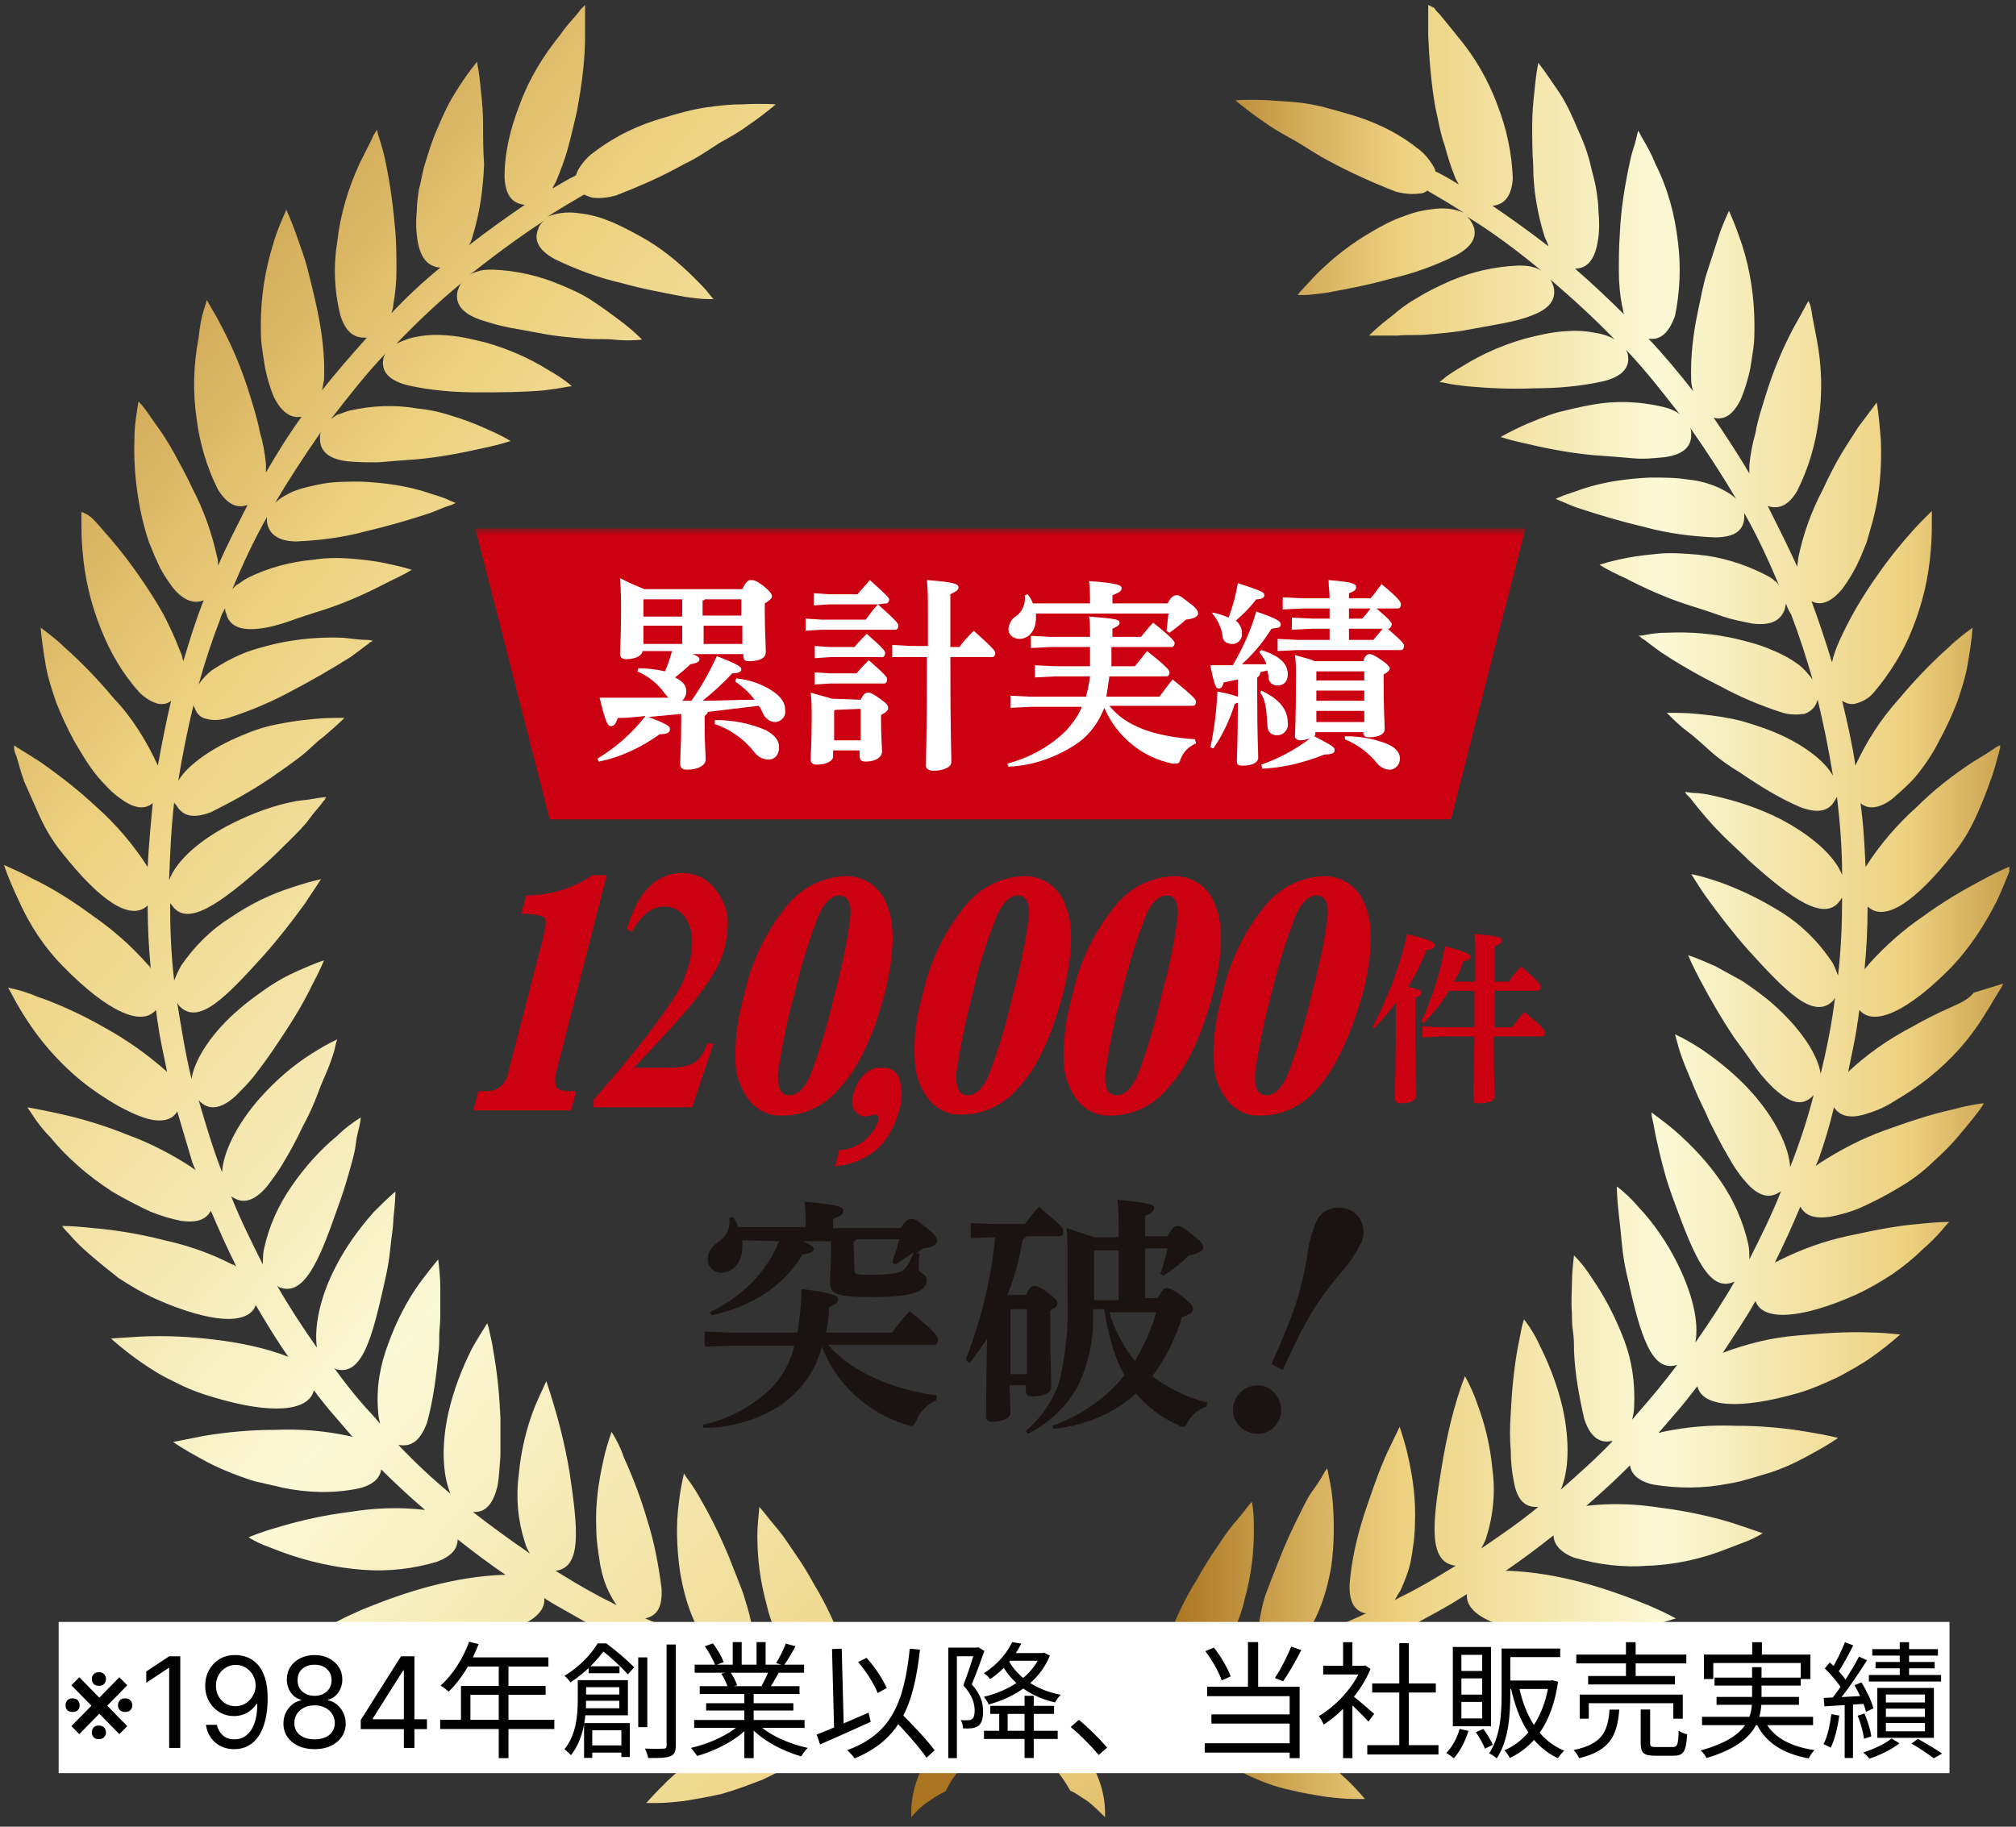 <svg width="160" height="145" viewBox="0 0 160 145" fill="none" xmlns="http://www.w3.org/2000/svg">
<rect x="0" y="0" width="160" height="145" fill="#333333" stroke="none"/>
<g clip-path="url(#clip0_3353_625)">
<path d="M154.535 80.089C153.645 80.492 152.674 80.975 151.703 81.538C149.842 82.504 148.142 83.712 146.686 85.08C146.929 83.792 147.252 82.504 147.414 81.216C147.495 80.894 147.495 80.492 147.576 80.17C148.709 81.538 151.46 80.25 154.858 76.789C156.315 75.259 157.528 73.408 158.499 71.476C158.904 70.59 159.309 69.624 159.632 68.739C159.632 68.739 158.742 69.061 157.448 69.785C155.748 70.671 154.13 71.637 152.593 72.764C151.055 73.81 149.599 75.098 148.304 76.547C148.223 76.708 148.061 76.789 147.98 76.95C148.142 75.259 148.223 73.649 148.223 71.959C149.599 73.247 152.026 71.556 155.02 67.772C155.748 66.887 156.315 65.921 156.8 64.874C157.205 63.989 157.609 63.023 157.933 62.057C158.257 61.252 158.419 60.527 158.58 59.964C158.661 59.803 158.661 59.561 158.742 59.4C158.742 59.239 158.742 59.159 158.742 59.159C158.742 59.159 158.499 59.239 158.176 59.481C157.852 59.722 157.286 60.044 156.638 60.447C155.02 61.493 153.483 62.701 152.107 64.07C150.57 65.438 149.194 67.048 148.061 68.819C147.98 67.129 147.9 65.438 147.657 63.747C148.304 64.311 149.194 64.15 150.165 63.425C150.813 62.862 151.46 62.298 152.026 61.654C152.754 60.769 153.402 59.803 153.887 58.837C154.454 57.79 154.939 56.744 155.344 55.697C155.667 54.731 155.991 53.765 156.153 52.799C156.315 51.833 156.477 50.867 156.557 49.821C155.91 50.304 155.263 50.787 154.696 51.35C153.24 52.638 151.945 54.007 150.732 55.456C149.275 57.066 148.142 58.837 147.252 60.769C147.01 59.078 146.605 57.307 146.2 55.617C146.524 55.858 146.929 55.939 147.252 55.858C147.819 55.697 148.304 55.456 148.709 54.973C150.003 53.443 151.055 51.753 151.783 49.901C152.593 47.889 153.078 45.796 153.24 43.622C153.321 42.737 153.321 42.012 153.321 41.449V40.805C153.321 40.644 153.321 40.563 153.321 40.563C153.321 40.563 153.159 40.724 152.835 41.046C152.512 41.368 152.107 41.771 151.622 42.334C150.327 43.783 149.194 45.313 148.142 46.923C147.576 47.808 147.01 48.774 146.605 49.579C146.2 50.384 145.796 51.189 145.553 51.994C145.472 52.155 145.472 52.397 145.391 52.558C144.906 50.948 144.339 49.257 143.773 47.728C144.582 48.13 145.391 47.728 146.2 46.762C146.686 46.118 147.171 45.313 147.495 44.588C147.738 44.105 147.9 43.622 148.142 43.059C148.304 42.495 148.466 41.932 148.628 41.368C149.194 39.275 149.356 37.102 149.275 34.928C149.194 33.962 149.113 32.916 148.951 31.949C148.466 32.593 147.98 33.237 147.495 33.882C147.09 34.526 146.605 35.25 146.119 36.055C145.634 36.86 145.148 37.826 144.663 38.873C143.773 40.563 143.126 42.334 142.721 44.266C142.721 44.508 142.64 44.749 142.64 44.991C141.912 43.381 141.103 41.771 140.294 40.161C141.184 40.483 141.993 40.08 142.64 38.953C143.53 37.182 144.097 35.25 144.339 33.318C144.663 31.144 144.582 28.971 144.177 26.878C144.016 25.992 143.854 25.268 143.773 24.704C143.692 24.141 143.53 23.899 143.53 23.899C143.53 23.899 143.368 24.141 143.207 24.463C143.045 24.785 142.721 25.348 142.316 26.073C141.426 27.763 140.698 29.534 140.132 31.386C139.808 32.432 139.484 33.398 139.323 34.364C139.08 35.25 138.918 36.055 138.837 36.941C138.837 37.182 138.837 37.423 138.837 37.584C137.947 36.055 136.976 34.606 136.005 33.157C136.895 33.398 137.623 32.835 138.19 31.627C138.513 30.822 138.756 30.017 138.918 29.212C138.999 28.729 139.08 28.166 139.161 27.602C139.242 27.039 139.242 26.475 139.242 25.831C139.242 23.658 138.918 21.484 138.271 19.472C137.947 18.506 137.623 17.62 137.219 16.735C136.895 17.459 136.571 18.184 136.329 18.989C136.086 19.713 135.843 20.518 135.52 21.484C135.196 22.45 135.034 23.416 134.791 24.543C134.387 26.395 134.144 28.327 134.225 30.259C134.225 30.5 134.306 30.822 134.387 31.064C133.254 29.615 132.121 28.246 130.827 26.878C131.798 27.039 132.445 26.395 132.93 25.107C133.335 23.175 133.416 21.162 133.173 19.23C132.93 17.057 132.364 14.964 131.393 13.032C131.069 12.227 130.665 11.502 130.422 11.1C130.26 10.858 130.179 10.617 130.017 10.375C130.017 10.375 129.936 10.617 129.856 11.019C129.775 11.422 129.532 11.985 129.37 12.79C128.965 14.642 128.642 16.574 128.561 18.506C128.48 19.552 128.48 20.599 128.48 21.565C128.48 22.45 128.561 23.336 128.723 24.221C128.804 24.463 128.804 24.704 128.885 24.946C127.59 23.658 126.295 22.45 125.001 21.323C125.972 21.323 126.538 20.599 126.781 19.311C126.943 18.506 126.943 17.62 126.862 16.735C126.862 16.252 126.781 15.688 126.7 15.125C126.619 14.561 126.457 13.998 126.295 13.354C126.053 12.227 125.648 11.18 125.162 10.134C124.758 9.168 124.353 8.282 123.787 7.397C123.221 6.592 122.654 5.706 122.088 4.982C121.926 5.787 121.845 6.592 121.764 7.397C121.683 8.121 121.602 9.007 121.602 9.973C121.602 10.939 121.602 11.985 121.683 13.112C121.683 15.044 122.007 16.896 122.573 18.747C122.654 18.989 122.816 19.23 122.897 19.552C121.44 18.425 119.984 17.379 118.447 16.332C119.418 16.252 119.984 15.527 120.065 14.159C119.984 12.146 119.579 10.214 118.851 8.363C118.123 6.35 116.99 4.418 115.615 2.808C115.048 2.083 114.563 1.52 114.239 1.117C114.077 0.956 113.915 0.795 113.834 0.634L113.349 0.393C113.349 0.393 113.349 0.634 113.349 1.037C113.349 1.439 113.349 2.083 113.349 2.808C113.43 4.74 113.592 6.672 113.915 8.524C114.158 9.57 114.32 10.617 114.644 11.502C114.886 12.388 115.129 13.193 115.453 13.998C115.534 14.239 115.695 14.481 115.776 14.642C115.129 14.239 114.563 13.917 113.915 13.595C113.915 13.434 113.834 13.354 113.753 13.193C113.43 12.629 112.944 12.066 112.459 11.744C110.841 10.456 108.899 9.57 106.876 9.007C105.743 8.685 104.691 8.363 103.558 8.202C102.506 8.041 101.535 8.041 100.726 7.96C99.108 7.88 98.056 7.96 98.056 7.96C98.056 7.96 98.865 8.685 100.16 9.57C100.807 10.053 101.616 10.536 102.506 11.019C103.396 11.502 104.286 12.146 105.338 12.71C107.118 13.676 108.899 14.481 110.76 15.205C111.326 15.366 111.973 15.447 112.621 15.366C112.863 15.366 113.106 15.286 113.268 15.125C114.239 15.688 115.21 16.252 116.181 16.896C115.453 16.574 114.724 16.493 113.915 16.574C113.106 16.654 112.297 16.815 111.488 17.137C110.517 17.459 109.627 17.942 108.818 18.425C107.28 19.311 105.824 20.438 104.529 21.726C104.044 22.209 103.639 22.692 103.396 22.933C103.154 23.175 102.992 23.416 102.992 23.416C102.992 23.416 103.073 23.416 103.154 23.416C103.235 23.416 103.396 23.416 103.558 23.416C103.963 23.416 104.448 23.336 105.177 23.255C106.957 22.933 108.656 22.611 110.355 22.128C112.135 21.726 113.915 21.082 115.534 20.277C116.747 19.633 117.314 18.828 116.909 17.862C116.747 17.54 116.586 17.298 116.343 17.137C118.447 18.425 120.389 19.874 122.33 21.484C122.088 21.323 121.845 21.243 121.521 21.162C121.198 21.082 120.793 21.082 120.469 21.082C118.608 21.162 116.828 21.565 115.129 22.289C114.239 22.692 113.349 23.094 112.459 23.658C111.731 24.06 111.083 24.543 110.436 25.107C109.789 25.59 109.222 26.073 108.656 26.636C109.384 26.636 110.193 26.636 110.921 26.636C111.65 26.556 112.378 26.636 113.268 26.556C114.239 26.475 115.21 26.395 116.181 26.234L119.256 25.67C120.065 25.509 120.793 25.348 121.602 25.026C122.897 24.543 123.544 23.819 123.301 22.772C123.221 22.531 123.14 22.289 122.978 22.128C124.758 23.658 126.538 25.268 128.156 26.958C127.671 26.636 127.024 26.475 126.457 26.395C125.648 26.234 124.839 26.234 123.949 26.314C122.978 26.395 122.007 26.636 121.036 26.878C119.337 27.361 117.637 28.085 116.1 29.051C115.534 29.373 115.048 29.695 114.724 29.937L114.239 30.339C114.239 30.339 114.482 30.339 114.805 30.42C115.129 30.5 115.695 30.581 116.424 30.661C118.204 30.822 119.984 30.903 121.764 30.822C123.625 30.822 125.486 30.661 127.266 30.259C128.561 29.937 129.37 29.293 129.208 28.246C129.208 28.085 129.127 27.924 129.046 27.763C130.584 29.373 131.959 31.144 133.335 32.916C133.173 32.755 133.011 32.674 132.849 32.593C132.526 32.432 132.202 32.352 131.878 32.271C130.098 31.869 128.237 31.788 126.457 32.11C125.486 32.272 124.515 32.513 123.544 32.755C122.735 32.996 122.007 33.318 121.198 33.64C120.469 33.962 119.822 34.284 119.094 34.687C119.822 34.928 120.55 35.089 121.279 35.25C122.978 35.653 124.758 35.974 126.538 36.136C127.671 36.216 128.723 36.297 129.613 36.377C130.422 36.458 131.231 36.377 132.04 36.297C133.416 36.136 134.225 35.572 134.225 34.526C134.225 34.364 134.225 34.123 134.144 33.962C135.439 35.813 136.652 37.665 137.785 39.597C137.381 39.195 136.895 38.953 136.41 38.712C135.681 38.389 134.872 38.148 133.982 38.068C133.011 37.907 131.959 37.907 130.988 37.907C129.208 37.987 127.347 38.228 125.648 38.792C125.001 39.034 124.434 39.195 124.03 39.356C123.625 39.517 123.463 39.597 123.463 39.597C123.463 39.597 123.625 39.678 124.03 39.839C124.434 40 124.92 40.241 125.486 40.402C127.185 40.966 128.885 41.449 130.584 41.851C132.364 42.334 134.225 42.576 136.086 42.656C137.462 42.656 138.352 42.254 138.433 41.127C138.433 40.966 138.433 40.885 138.433 40.724C139.484 42.576 140.374 44.508 141.184 46.44C141.103 46.359 141.022 46.198 140.86 46.118C140.617 45.876 140.294 45.715 139.97 45.554C138.352 44.749 136.571 44.186 134.71 44.025C133.739 43.944 132.688 43.864 131.717 43.944C130.907 44.025 130.098 44.105 129.208 44.266C128.399 44.427 127.671 44.588 126.943 44.83C127.59 45.232 128.237 45.554 128.965 45.876C130.503 46.681 132.121 47.406 133.82 47.969C134.872 48.291 135.843 48.613 136.733 48.935C137.462 49.177 138.271 49.338 139.08 49.499C140.455 49.66 141.345 49.338 141.669 48.291C141.669 48.13 141.75 48.05 141.75 47.889C141.831 48.211 141.993 48.533 142.155 48.774C142.802 50.465 143.368 52.236 143.854 53.926C143.53 53.524 143.207 53.121 142.802 52.799C142.155 52.316 141.426 51.914 140.617 51.592C139.727 51.189 138.756 50.948 137.785 50.706C136.005 50.304 134.225 50.143 132.364 50.223C131.636 50.223 131.069 50.304 130.665 50.384C130.26 50.465 130.017 50.465 130.017 50.465L130.179 50.545C130.26 50.626 130.341 50.706 130.503 50.787C130.827 51.028 131.231 51.35 131.798 51.753C133.254 52.719 134.791 53.604 136.41 54.409C138.028 55.295 139.727 56.019 141.507 56.583C142.074 56.744 142.64 56.744 143.207 56.663C143.692 56.502 144.016 56.18 144.177 55.778C144.177 55.697 144.258 55.617 144.258 55.536C144.744 57.549 145.148 59.561 145.472 61.574C144.663 60.125 142.478 58.676 139.97 57.79C138.999 57.468 138.109 57.146 137.057 56.985C136.248 56.824 135.439 56.744 134.63 56.663C133.82 56.583 133.092 56.583 132.283 56.583C132.849 57.146 133.335 57.629 133.982 58.112C134.549 58.515 135.115 59.078 135.762 59.642C136.491 60.286 137.3 60.849 138.109 61.332C139.646 62.379 141.184 63.345 142.883 64.07C144.177 64.552 145.148 64.472 145.634 63.506C145.715 63.425 145.715 63.345 145.796 63.264C146.039 65.358 146.2 67.37 146.2 69.463C145.634 67.933 143.692 66.243 141.184 64.955C139.565 64.15 137.866 63.586 136.086 63.184C135.439 63.023 134.791 62.942 134.387 62.942L133.739 62.862L133.82 63.023C133.901 63.103 133.982 63.184 134.144 63.345C134.387 63.667 134.71 64.07 135.115 64.552C135.52 65.035 136.086 65.68 136.733 66.323C137.381 66.968 138.109 67.612 138.837 68.336C142.155 71.315 144.825 73.247 146.039 71.476C146.119 71.395 146.119 71.315 146.2 71.234C146.2 73.327 146.119 75.34 145.877 77.433C145.715 77.03 145.553 76.547 145.31 76.225C144.258 74.696 142.964 73.408 141.426 72.442C139.889 71.476 138.271 70.671 136.491 70.026C135.762 69.785 135.034 69.543 134.225 69.382C134.63 70.026 135.034 70.671 135.439 71.234C136.491 72.683 137.542 74.052 138.756 75.42C141.75 78.721 143.935 80.975 145.472 79.445C145.553 79.365 145.553 79.284 145.634 79.204C145.391 81.216 144.987 83.229 144.501 85.241C144.258 83.631 142.802 81.538 140.698 79.687C139.97 79.043 139.161 78.479 138.352 77.916C137.623 77.513 136.895 77.111 136.167 76.708C135.439 76.386 134.71 76.064 133.982 75.823C133.982 75.823 134.306 76.628 134.953 77.835C135.762 79.365 136.652 80.894 137.623 82.343C138.271 83.229 138.918 84.114 139.404 84.839C139.889 85.483 140.455 86.127 141.022 86.61C142.074 87.495 142.964 87.817 143.773 87.093C143.854 87.012 143.854 87.012 143.935 86.932C143.449 88.864 142.802 90.796 142.074 92.647C141.993 91.037 140.86 88.783 139.08 86.771C137.866 85.402 136.491 84.275 134.953 83.229C134.306 82.826 133.659 82.424 132.93 82.102C132.93 82.102 133.011 82.343 133.092 82.665C133.173 82.987 133.335 83.551 133.578 84.195C133.82 84.839 134.144 85.563 134.468 86.368C134.791 87.173 135.277 88.059 135.681 89.025C136.167 89.991 136.652 90.957 137.138 91.762C137.542 92.486 137.947 93.13 138.513 93.774C139.404 94.821 140.294 95.223 141.184 94.66C141.265 94.66 141.265 94.579 141.345 94.579C140.617 96.431 139.727 98.202 138.837 99.973C138.837 99.57 138.837 99.168 138.756 98.766C138.352 96.995 137.623 95.304 136.571 93.774C135.52 92.245 134.306 90.957 132.93 89.749C132.364 89.266 131.717 88.783 131.069 88.3C131.069 88.3 131.069 88.542 131.15 88.864C131.231 89.186 131.312 89.749 131.474 90.474C131.636 91.198 131.798 91.923 132.04 92.808C132.283 93.774 132.607 94.66 132.93 95.546C134.468 99.731 135.681 102.63 137.623 101.744C137.623 101.744 137.704 101.744 137.704 101.664C136.733 103.354 135.681 104.964 134.549 106.574C134.872 104.964 134.306 102.63 133.092 100.215C132.283 98.605 131.231 97.075 130.017 95.787C129.532 95.223 128.965 94.66 128.318 94.177C128.318 94.177 128.318 95.062 128.48 96.431C128.561 97.075 128.642 97.88 128.723 98.766C128.804 99.651 128.965 100.617 129.208 101.583C130.179 105.93 131.069 108.989 133.092 108.345C133.092 108.345 133.173 108.345 133.173 108.265C132.202 109.553 131.15 110.841 130.017 112.129C129.856 112.29 129.694 112.531 129.532 112.692C129.613 112.37 129.694 111.968 129.694 111.646C129.775 109.794 129.532 108.023 128.885 106.333C128.237 104.642 127.428 103.032 126.376 101.503C125.972 100.859 125.486 100.215 124.92 99.651C124.839 100.376 124.758 101.1 124.758 101.825C124.758 102.549 124.677 103.274 124.758 104.24C124.758 104.723 124.758 105.125 124.839 105.689C124.92 106.252 124.92 106.655 124.92 107.218C125.001 109.07 125.324 110.841 125.729 112.612C126.133 113.9 126.862 114.624 127.914 114.383C127.914 114.383 127.914 114.383 127.995 114.383C126.7 115.751 125.243 117.039 123.868 118.247C124.515 116.798 124.596 114.383 124.03 111.807C123.625 110.036 122.978 108.345 122.169 106.735C121.845 106.011 121.44 105.367 120.955 104.723C120.955 104.723 120.874 104.964 120.793 105.286C120.712 105.608 120.631 106.172 120.469 106.896C120.146 108.667 119.984 110.438 119.903 112.129C119.822 113.256 119.822 114.302 119.903 115.188C119.903 115.993 119.984 116.798 120.146 117.603C120.389 118.971 120.955 119.696 122.088 119.615C120.631 120.823 119.094 121.869 117.556 122.916C117.718 122.594 117.88 122.352 117.961 122.03C118.527 120.259 118.689 118.408 118.447 116.637C118.285 114.866 117.88 113.095 117.233 111.404C116.99 110.68 116.666 109.955 116.262 109.231C115.372 111.565 114.805 114.061 114.401 116.556C113.673 120.984 113.349 124.043 115.534 124.284C114.482 124.928 113.43 125.572 112.378 126.136C111.812 126.458 111.245 126.699 110.679 127.021C110.841 126.78 111.002 126.458 111.164 126.216C111.488 125.492 111.812 124.687 111.973 123.882C112.135 122.916 112.297 121.95 112.297 120.903C112.378 119.052 112.135 117.281 111.731 115.51C111.569 114.785 111.326 113.98 111.083 113.256C110.76 113.9 110.436 114.624 110.112 115.268C109.384 116.878 108.818 118.569 108.251 120.259C107.685 122.03 107.28 123.801 107.118 125.653C107.038 127.021 107.442 127.907 108.413 128.068C106.714 128.873 105.015 129.517 103.315 130.161C104.367 128.953 105.257 126.78 105.662 124.284C105.905 122.513 105.905 120.662 105.743 118.891C105.662 118.086 105.5 117.361 105.338 116.556C105.338 116.556 105.177 116.717 105.015 117.039C104.853 117.361 104.529 117.844 104.125 118.408C103.72 118.971 103.396 119.696 102.992 120.501C102.587 121.306 102.183 122.191 101.778 123.157C101.374 124.204 100.969 125.17 100.645 126.055C100.322 126.78 100.16 127.585 99.998 128.39C99.755 129.678 100.079 130.644 101.05 130.966C99.351 131.53 97.57 132.013 95.79 132.496C96.033 132.335 96.195 132.093 96.438 131.852C97.57 130.403 98.38 128.712 98.784 126.941C99.27 125.17 99.513 123.399 99.513 121.547C99.513 120.742 99.513 120.018 99.351 119.213C99.351 119.213 99.189 119.374 98.946 119.696C98.703 120.018 98.38 120.42 97.894 120.984C97.409 121.547 97.004 122.191 96.519 122.916C95.952 123.721 95.467 124.526 94.981 125.411C94.01 126.941 93.201 128.631 92.635 130.403C92.23 131.691 92.392 132.576 93.282 133.059C92.554 133.22 91.745 133.381 91.016 133.462C89.155 133.784 87.294 134.025 85.352 134.186C84.462 134.267 83.41 134.347 82.439 134.508C81.954 134.589 81.469 134.669 80.983 134.75C80.578 134.83 80.093 134.911 79.688 135.072C79.769 135.072 79.85 135.072 79.931 135.152C80.417 135.313 80.902 135.474 81.388 135.635C81.873 135.877 82.359 136.038 82.844 136.279C83.168 136.44 83.491 136.682 83.734 136.843L84.462 136.762L85.919 136.601C86.89 136.521 87.861 136.44 88.751 136.279C90.288 136.038 91.906 135.796 93.444 135.474C92.796 137.004 94.981 139.016 99.108 140.948C100.16 141.431 101.212 141.834 102.344 142.075C103.315 142.317 104.286 142.478 105.338 142.639C106.067 142.719 106.795 142.8 107.523 142.8C108.009 142.8 108.332 142.8 108.332 142.8C107.766 142.156 107.28 141.592 106.633 141.029C105.257 139.741 103.801 138.453 102.183 137.406C100.645 136.279 98.946 135.313 97.247 134.589H97.166C98.622 134.186 100.079 133.784 101.535 133.301C101.374 134.025 101.697 134.75 102.506 135.474C103.154 136.038 103.882 136.521 104.61 136.843C105.662 137.326 106.714 137.728 107.766 138.131C108.818 138.453 109.95 138.775 111.083 138.855C112.054 139.016 113.106 139.097 114.077 139.097C114.967 139.097 115.695 139.097 116.262 139.016C116.505 139.016 116.828 138.936 117.071 138.936C117.071 138.936 116.424 138.292 115.21 137.406C113.673 136.279 112.054 135.233 110.355 134.347C108.656 133.381 106.795 132.657 104.934 132.093C106.39 131.53 107.766 130.966 109.141 130.322C108.98 131.047 109.384 131.771 110.355 132.415C112.054 133.462 113.996 134.106 115.938 134.428C118.042 134.83 120.227 134.911 122.411 134.669C123.382 134.589 124.353 134.347 125.324 134.186C124.677 133.703 123.949 133.301 123.301 132.898C121.602 131.932 119.903 131.127 118.123 130.403C117.071 130 116.1 129.678 115.21 129.436C114.401 129.195 113.511 128.953 112.621 128.873C112.54 128.873 112.459 128.873 112.378 128.873C113.511 128.229 114.644 127.665 115.776 126.941C116.019 126.78 116.181 126.699 116.424 126.538C116.262 128.229 119.013 129.436 123.625 129.839C124.758 129.92 125.891 129.919 127.104 129.758C128.075 129.678 129.127 129.436 130.098 129.275C130.827 129.114 131.474 128.953 132.202 128.712C132.688 128.551 133.011 128.47 133.011 128.47C132.283 128.068 131.555 127.746 130.827 127.424C129.046 126.699 127.266 126.055 125.405 125.572C123.544 125.089 121.683 124.767 119.741 124.687C119.66 124.687 119.579 124.687 119.498 124.687C120.793 123.801 122.088 122.835 123.301 121.869C123.301 122.594 123.868 123.238 124.92 123.64C126.862 124.204 128.804 124.445 130.827 124.284C133.011 124.204 135.115 123.721 137.138 122.916C137.947 122.594 138.675 122.352 139.161 122.111C139.646 121.869 139.889 121.708 139.889 121.708C139.889 121.708 138.999 121.386 137.542 120.903C135.681 120.34 133.82 119.937 131.878 119.696C129.856 119.374 127.914 119.293 125.891 119.535C127.104 118.488 128.237 117.442 129.37 116.315C129.451 117.039 130.098 117.603 131.231 117.844C133.173 118.166 135.196 118.166 137.219 117.764C137.785 117.683 138.352 117.522 138.918 117.361C139.484 117.2 139.97 117.039 140.536 116.878C141.507 116.556 142.397 116.154 143.287 115.671C144.177 115.188 145.068 114.705 145.877 114.141C145.877 114.141 144.987 113.9 143.449 113.658C141.588 113.336 139.646 113.175 137.704 113.175C135.762 113.095 133.901 113.256 131.959 113.658C131.878 113.658 131.798 113.739 131.636 113.739C132.121 113.175 132.607 112.612 133.092 112.048C133.659 111.404 134.144 110.76 134.71 110.036C135.115 111.726 138.109 111.887 142.64 110.599C143.773 110.277 144.825 109.794 145.877 109.311C146.767 108.828 147.657 108.345 148.466 107.782C149.275 107.218 150.084 106.574 150.813 105.93C150.003 105.85 149.194 105.769 148.385 105.769C146.443 105.689 144.501 105.85 142.64 106.011C140.617 106.172 138.675 106.655 136.733 107.379C137.623 106.011 138.513 104.723 139.323 103.274C139.889 104.884 142.883 104.723 147.252 102.791C148.304 102.308 149.275 101.744 150.246 101.1C151.055 100.537 151.864 99.892 152.593 99.168C153.159 98.685 153.645 98.202 154.13 97.638C154.454 97.236 154.696 96.995 154.696 96.995C153.887 96.995 153.078 97.075 152.269 97.156C150.327 97.317 148.466 97.719 146.605 98.121C144.744 98.524 142.964 99.168 141.184 100.054C141.103 100.134 140.941 100.134 140.86 100.215C141.588 98.766 142.236 97.317 142.883 95.787C143.287 96.511 144.016 96.753 145.229 96.592C146.039 96.431 146.929 96.189 147.657 95.868C148.709 95.384 149.68 94.901 150.732 94.257C151.703 93.694 152.674 92.969 153.483 92.164C154.211 91.52 154.939 90.796 155.586 89.991C156.153 89.347 156.638 88.703 156.962 88.3C157.286 87.898 157.448 87.576 157.448 87.576C157.448 87.576 156.477 87.656 155.02 88.059C153.159 88.461 151.298 89.105 149.518 89.749C147.738 90.393 146.039 91.279 144.42 92.325C144.339 92.406 144.177 92.486 144.097 92.567C144.177 92.406 144.258 92.164 144.339 92.003C144.825 90.635 145.229 89.266 145.553 87.898C146.039 88.622 146.848 88.783 147.98 88.461C148.79 88.22 149.599 87.898 150.327 87.415C151.298 86.851 152.269 86.207 153.159 85.483C154.858 84.114 156.315 82.504 157.448 80.653C157.933 79.928 158.257 79.284 158.58 78.801C158.904 78.318 158.985 78.077 158.985 78.077C158.176 78.318 157.448 78.56 156.638 78.801C156.234 79.365 155.425 79.687 154.535 80.089Z" fill="url(#paint0_linear_3353_625)"/>
<path d="M76.533 137.325L75.966 137.245C75.4 137.647 74.834 138.05 74.429 138.613C72.973 140.143 72.244 142.155 72.325 144.248C72.73 143.765 73.134 143.363 73.62 143.041C73.863 142.88 74.105 142.719 74.348 142.558C74.591 142.397 74.834 142.316 75.076 142.155C75.4 141.431 75.885 140.706 76.533 140.143C76.856 139.901 77.18 139.579 77.504 139.338C77.828 139.096 78.151 138.935 78.556 138.694C78.96 138.533 79.284 138.291 79.689 138.211L80.093 138.05L79.284 137.808C78.232 137.567 77.342 137.406 76.533 137.325Z" fill="url(#paint1_linear_3353_625)"/>
<path d="M80.742 137.808L79.933 138.05L80.337 138.211C80.742 138.372 81.066 138.533 81.47 138.694C81.794 138.855 82.198 139.096 82.522 139.338C82.846 139.579 83.169 139.821 83.493 140.143C84.059 140.706 84.545 141.431 84.95 142.155C85.192 142.236 85.435 142.397 85.678 142.558C85.921 142.719 86.163 142.88 86.406 143.041C86.891 143.443 87.296 143.846 87.701 144.248C87.781 142.155 86.972 140.143 85.597 138.613C85.111 138.13 84.626 137.647 84.059 137.245L83.493 137.325C82.441 137.406 81.551 137.567 80.742 137.808Z" fill="url(#paint2_linear_3353_625)"/>
<path d="M78.232 136.037C78.718 135.876 79.203 135.715 79.689 135.554C79.77 135.554 79.851 135.474 79.932 135.474C79.527 135.313 79.042 135.313 78.637 135.152C78.151 135.071 77.666 134.91 77.18 134.91C76.21 134.83 75.158 134.669 74.268 134.588C72.407 134.427 70.465 134.186 68.604 133.864C67.875 133.703 67.066 133.622 66.338 133.461C67.228 132.978 67.39 132.093 66.985 130.805C66.338 129.034 65.61 127.424 64.639 125.814C64.153 124.928 63.668 124.123 63.101 123.318C62.616 122.594 62.13 121.869 61.726 121.386C61.321 120.903 60.917 120.42 60.674 120.098L60.269 119.615C60.188 120.42 60.108 121.145 60.108 121.95C60.108 123.801 60.35 125.572 60.836 127.343C61.24 129.114 62.05 130.805 63.182 132.254C63.344 132.495 63.587 132.656 63.83 132.898C62.05 132.495 60.269 131.932 58.57 131.368C59.541 131.046 59.784 130.161 59.622 128.792C59.46 127.987 59.217 127.263 58.975 126.458C58.651 125.572 58.246 124.606 57.842 123.56C57.437 122.594 57.033 121.708 56.628 120.903C56.224 120.098 55.819 119.374 55.495 118.81C55.172 118.247 54.848 117.764 54.605 117.442C54.362 117.12 54.282 116.959 54.282 116.959C54.12 117.683 53.958 118.488 53.877 119.293C53.634 121.064 53.715 122.916 53.958 124.687C54.363 127.182 55.172 129.356 56.304 130.563C54.605 129.919 52.906 129.195 51.207 128.47C52.259 128.229 52.582 127.424 52.502 126.055C52.259 124.204 51.935 122.433 51.369 120.662C50.883 118.971 50.236 117.281 49.508 115.671C49.265 114.946 48.941 114.302 48.537 113.658C48.294 114.383 48.051 115.107 47.889 115.912C47.485 117.683 47.242 119.454 47.323 121.306C47.323 122.272 47.485 123.238 47.647 124.284C47.808 125.089 48.051 125.894 48.456 126.619C48.618 126.941 48.779 127.182 48.941 127.424C48.375 127.102 47.808 126.86 47.242 126.538C46.19 125.975 45.138 125.331 44.086 124.687C46.19 124.445 45.867 121.386 45.219 116.959C44.815 114.463 44.167 112.048 43.358 109.633C43.035 110.358 42.711 111.002 42.387 111.807C41.74 113.497 41.335 115.268 41.173 117.039C40.931 118.891 41.093 120.662 41.659 122.433C41.74 122.755 41.902 123.077 42.063 123.318C40.526 122.272 38.989 121.145 37.532 120.018C38.584 120.098 39.151 119.293 39.474 118.005C39.636 117.2 39.636 116.395 39.717 115.59C39.717 114.624 39.717 113.658 39.717 112.531C39.636 110.76 39.474 108.989 39.151 107.218C39.07 106.574 38.908 106.011 38.827 105.608C38.746 105.205 38.665 105.044 38.665 105.044C38.261 105.689 37.856 106.333 37.451 107.057C36.642 108.667 35.995 110.358 35.59 112.129C35.024 114.624 35.105 117.039 35.752 118.569C34.296 117.361 32.92 116.073 31.625 114.705C31.625 114.705 31.625 114.705 31.706 114.705C32.758 114.866 33.406 114.222 33.891 112.934C34.377 111.163 34.619 109.311 34.781 107.54C34.862 107.057 34.862 106.494 34.862 106.011C34.862 105.528 34.943 105.044 34.943 104.561C34.943 103.676 34.943 102.871 34.943 102.146C34.943 101.422 34.862 100.697 34.781 99.973C34.296 100.536 33.81 101.18 33.325 101.824C32.273 103.273 31.464 104.883 30.816 106.655C30.169 108.345 29.845 110.197 30.007 111.968C30.007 112.29 30.088 112.692 30.169 113.014C30.007 112.853 29.845 112.612 29.683 112.451C28.551 111.243 27.499 109.955 26.528 108.587C26.528 108.587 26.609 108.587 26.609 108.667C28.712 109.311 29.522 106.252 30.493 101.905C30.735 100.858 30.897 99.973 30.978 99.087C31.059 98.202 31.221 97.397 31.221 96.753C31.383 95.384 31.383 94.579 31.383 94.579C30.816 95.062 30.25 95.626 29.683 96.189C28.47 97.558 27.418 99.007 26.609 100.617C25.395 102.951 24.91 105.366 25.152 106.977C24.02 105.366 22.968 103.756 21.997 102.066C21.997 102.066 22.078 102.066 22.078 102.146C24.1 103.032 25.314 100.134 26.771 95.948C27.094 95.062 27.418 94.096 27.661 93.211C27.903 92.325 28.146 91.601 28.227 90.876C28.308 90.152 28.47 89.669 28.551 89.266C28.632 88.864 28.632 88.703 28.632 88.703C27.984 89.105 27.337 89.588 26.771 90.152C25.395 91.279 24.181 92.647 23.129 94.177C22.078 95.706 21.349 97.316 20.945 99.168C20.864 99.57 20.864 99.973 20.864 100.375C19.974 98.604 19.084 96.833 18.355 94.982C18.436 94.982 18.436 95.062 18.517 95.062C19.407 95.626 20.297 95.223 21.187 94.177C21.673 93.533 22.158 92.889 22.563 92.164C23.049 91.359 23.534 90.474 24.02 89.427C24.505 88.542 24.91 87.656 25.233 86.771C25.557 85.885 25.881 85.241 26.123 84.597C26.366 83.953 26.528 83.47 26.609 83.068C26.69 82.665 26.771 82.504 26.771 82.504C26.042 82.826 25.395 83.229 24.748 83.631C23.21 84.597 21.835 85.805 20.621 87.173C18.841 89.186 17.708 91.44 17.627 93.05C16.899 91.198 16.333 89.266 15.766 87.334C15.847 87.415 15.847 87.415 15.928 87.495C16.737 88.22 17.708 87.898 18.679 87.012C19.245 86.449 19.812 85.885 20.297 85.241C20.864 84.517 21.43 83.712 22.078 82.746C23.049 81.297 24.02 79.767 24.748 78.238C25.395 77.03 25.719 76.225 25.719 76.225C24.99 76.466 24.262 76.788 23.534 77.111C22.806 77.433 22.078 77.835 21.349 78.318C20.54 78.882 19.731 79.445 19.003 80.089C16.899 81.86 15.443 84.034 15.2 85.644C14.714 83.631 14.391 81.619 14.067 79.606C14.148 79.687 14.148 79.767 14.229 79.848C15.766 81.458 17.951 79.123 20.945 75.823C22.158 74.454 23.21 73.085 24.262 71.636C24.667 70.993 25.071 70.429 25.476 69.785C24.748 69.946 23.939 70.187 23.21 70.429C21.43 70.993 19.812 71.797 18.274 72.844C16.737 73.81 15.443 75.098 14.391 76.627C14.148 77.03 13.986 77.433 13.824 77.835C13.581 75.823 13.501 73.73 13.501 71.636C13.501 71.717 13.581 71.797 13.662 71.878C14.876 73.649 17.546 71.636 20.864 68.738C21.592 68.094 22.32 67.37 22.968 66.726C23.615 66.082 24.181 65.518 24.586 64.955C24.99 64.391 25.395 63.989 25.557 63.747C25.638 63.586 25.8 63.506 25.8 63.425L25.881 63.264L25.233 63.345C24.829 63.425 24.262 63.506 23.534 63.586C21.754 63.908 20.055 64.552 18.436 65.357C15.847 66.645 13.986 68.336 13.42 69.865C13.501 67.772 13.581 65.76 13.824 63.667C13.824 63.747 13.905 63.828 13.986 63.908C14.552 64.874 15.443 64.955 16.737 64.472C18.355 63.667 19.974 62.781 21.511 61.735C22.32 61.171 23.129 60.608 23.858 60.044C24.586 59.481 25.071 58.917 25.638 58.515C26.204 58.032 26.771 57.549 27.337 56.985C26.528 56.985 25.8 56.985 24.99 57.066C24.181 57.146 23.372 57.227 22.563 57.388C21.592 57.549 20.621 57.79 19.65 58.193C17.142 59.159 14.957 60.608 14.148 61.976C14.472 59.964 14.876 57.951 15.362 55.939C15.362 56.019 15.362 56.1 15.443 56.18C15.604 56.663 15.928 56.985 16.413 57.066C16.98 57.227 17.546 57.146 18.113 56.985C19.893 56.422 21.592 55.697 23.21 54.812C24.748 54.007 26.285 53.121 27.823 52.155C28.389 51.753 28.793 51.431 29.117 51.189C29.279 51.109 29.36 50.948 29.441 50.948L29.603 50.867C29.603 50.867 29.36 50.787 28.955 50.787C28.551 50.787 27.984 50.706 27.256 50.626C25.476 50.545 23.615 50.706 21.835 51.109C20.864 51.35 19.893 51.592 19.003 51.994C18.274 52.316 17.546 52.719 16.818 53.202C16.413 53.524 16.09 53.846 15.766 54.329C16.252 52.558 16.818 50.867 17.465 49.177C17.546 48.855 17.708 48.533 17.87 48.291C17.87 48.452 17.87 48.533 17.951 48.694C18.194 49.74 19.165 50.062 20.54 49.901C21.349 49.821 22.158 49.579 22.887 49.338C23.777 49.016 24.748 48.694 25.8 48.372C27.499 47.808 29.117 47.084 30.654 46.279C31.302 45.957 32.03 45.635 32.677 45.232C31.949 44.99 31.14 44.83 30.412 44.669C29.603 44.508 28.793 44.427 27.903 44.346C26.932 44.266 25.881 44.266 24.91 44.427C23.049 44.588 21.268 45.071 19.65 45.876C19.326 46.037 19.084 46.279 18.76 46.44C18.679 46.52 18.598 46.601 18.436 46.762C19.245 44.83 20.136 42.898 21.187 41.046C21.187 41.207 21.187 41.288 21.187 41.449C21.349 42.495 22.239 42.978 23.534 42.978C25.395 42.898 27.256 42.656 29.036 42.173C30.735 41.77 32.435 41.288 34.134 40.724C34.781 40.483 35.267 40.241 35.59 40.16C35.914 40.08 36.157 39.919 36.157 39.919C36.157 39.919 35.914 39.839 35.59 39.678C35.267 39.516 34.7 39.355 33.972 39.114C32.273 38.55 30.412 38.309 28.632 38.228C27.661 38.228 26.609 38.228 25.638 38.389C24.829 38.55 24.02 38.711 23.21 39.033C22.725 39.275 22.239 39.516 21.835 39.919C22.968 37.987 24.181 36.135 25.476 34.284C25.395 34.445 25.395 34.606 25.395 34.847C25.395 35.894 26.204 36.457 27.58 36.618C28.389 36.699 29.198 36.699 30.007 36.699C30.897 36.618 31.949 36.538 33.082 36.457C34.862 36.296 36.561 35.974 38.341 35.572C39.07 35.411 39.798 35.25 40.526 35.008C39.879 34.606 39.151 34.284 38.422 33.962C37.694 33.64 36.885 33.318 36.076 33.076C35.105 32.754 34.134 32.513 33.163 32.432C31.383 32.11 29.522 32.191 27.742 32.593C27.418 32.674 27.094 32.835 26.771 32.915C26.609 32.996 26.447 33.157 26.285 33.237C27.661 31.466 29.036 29.695 30.574 28.085C30.493 28.246 30.412 28.407 30.412 28.568C30.25 29.615 31.059 30.259 32.354 30.581C34.134 30.983 35.995 31.144 37.856 31.144C39.636 31.144 41.416 31.144 43.196 30.983C43.844 30.903 44.41 30.822 44.815 30.742C45.219 30.661 45.381 30.661 45.381 30.661C45.381 30.661 45.219 30.5 44.895 30.259C44.572 30.017 44.086 29.695 43.52 29.373C41.983 28.407 40.283 27.683 38.584 27.2C37.613 26.958 36.642 26.717 35.671 26.636C34.862 26.556 33.972 26.556 33.163 26.717C32.596 26.797 31.949 27.039 31.464 27.28C33.082 25.59 34.781 23.98 36.642 22.45C36.48 22.611 36.399 22.853 36.319 23.094C36.076 24.141 36.723 24.865 38.018 25.348C38.746 25.59 39.555 25.831 40.364 25.992L43.439 26.556C44.41 26.717 45.381 26.797 46.352 26.878C47.242 26.958 48.051 26.878 48.699 26.958C49.427 27.039 50.236 27.039 50.964 26.958C50.398 26.395 49.831 25.912 49.184 25.429C48.537 24.946 47.889 24.463 47.161 23.98C46.352 23.416 45.462 23.014 44.491 22.611C42.792 21.887 41.012 21.484 39.151 21.404C38.827 21.404 38.422 21.404 38.099 21.484C37.856 21.565 37.532 21.645 37.289 21.806C39.231 20.277 41.173 18.828 43.277 17.459C43.035 17.62 42.792 17.862 42.711 18.184C42.306 19.15 42.873 19.955 44.086 20.599C45.786 21.404 47.485 22.048 49.265 22.45C50.964 22.933 52.744 23.255 54.444 23.577C55.091 23.658 55.657 23.738 56.062 23.738C56.224 23.738 56.385 23.738 56.466 23.738C56.547 23.738 56.628 23.738 56.628 23.738C56.628 23.738 56.466 23.577 56.224 23.255C55.981 22.933 55.576 22.531 55.091 22.048C53.796 20.76 52.421 19.633 50.802 18.747C49.912 18.264 49.022 17.781 48.132 17.459C47.323 17.137 46.514 16.976 45.705 16.896C44.976 16.815 44.167 16.896 43.439 17.218C44.41 16.574 45.381 16.01 46.352 15.447C46.514 15.527 46.757 15.608 46.999 15.688C47.647 15.769 48.213 15.688 48.86 15.527C50.721 14.803 52.582 13.998 54.282 13.031C55.334 12.549 56.224 11.905 57.114 11.341C58.004 10.858 58.813 10.375 59.46 9.892C60.755 9.006 61.564 8.282 61.564 8.282C61.564 8.282 60.512 8.201 58.894 8.282C58.085 8.282 57.114 8.362 56.062 8.523C54.929 8.684 53.796 9.006 52.744 9.328C50.721 9.892 48.86 10.777 47.161 12.066C46.595 12.468 46.19 12.951 45.867 13.514C45.786 13.675 45.786 13.756 45.705 13.917C45.057 14.239 44.41 14.642 43.844 14.964C43.925 14.722 44.086 14.561 44.167 14.319C44.491 13.514 44.815 12.71 45.057 11.824C45.3 10.938 45.543 9.892 45.786 8.845C46.19 6.672 46.433 4.74 46.433 2.888C46.433 2.164 46.433 1.52 46.433 1.117C46.433 0.715 46.433 0.393 46.433 0.393L46.271 0.554C46.19 0.634 46.028 0.795 45.867 1.037C45.543 1.439 44.976 2.003 44.491 2.727C43.115 4.418 41.983 6.269 41.254 8.282C40.526 10.133 40.041 12.066 40.041 14.078C40.121 15.447 40.607 16.171 41.659 16.252C40.121 17.298 38.665 18.345 37.209 19.472C37.37 19.23 37.451 18.989 37.532 18.667C38.099 16.815 38.341 14.964 38.422 13.031C38.341 11.905 38.341 10.858 38.341 9.892C38.341 8.926 38.261 8.04 38.18 7.316C38.099 6.511 38.018 5.706 37.856 4.901C37.209 5.706 36.642 6.511 36.157 7.316C35.59 8.201 35.186 9.087 34.781 10.053C34.296 11.1 33.972 12.226 33.648 13.273C33.486 13.917 33.406 14.48 33.244 15.044C33.163 15.608 33.082 16.171 33.082 16.654C33.001 17.54 33.001 18.345 33.163 19.23C33.406 20.518 33.972 21.162 34.943 21.243C33.567 22.37 32.273 23.577 31.059 24.865C31.14 24.624 31.221 24.382 31.221 24.141C31.383 23.255 31.464 22.37 31.464 21.484C31.464 20.518 31.464 19.472 31.383 18.425C31.221 16.493 30.978 14.642 30.574 12.71C30.412 11.985 30.25 11.421 30.088 10.938C29.926 10.456 29.926 10.294 29.926 10.294C29.764 10.536 29.603 10.777 29.522 11.019C29.279 11.502 28.955 12.146 28.551 12.951C27.661 14.883 27.013 16.976 26.771 19.15C26.447 21.082 26.528 23.094 27.013 25.026C27.418 26.314 28.065 26.878 29.117 26.797C27.903 28.166 26.69 29.534 25.557 30.983C25.638 30.742 25.638 30.42 25.719 30.178C25.8 28.246 25.557 26.395 25.152 24.463C24.91 23.336 24.667 22.37 24.424 21.404C24.181 20.438 23.858 19.633 23.615 18.908C23.372 18.184 23.049 17.379 22.725 16.654C22.32 17.54 21.916 18.506 21.673 19.391C21.026 21.484 20.702 23.577 20.702 25.751C20.702 26.395 20.702 26.958 20.783 27.522C20.864 28.085 20.945 28.649 21.026 29.132C21.187 29.937 21.43 30.822 21.754 31.547C22.32 32.674 23.049 33.237 23.939 33.076C22.887 34.525 21.997 35.974 21.107 37.504C21.107 37.262 21.107 37.021 21.107 36.86C21.026 35.974 20.864 35.089 20.621 34.284C20.459 33.398 20.136 32.352 19.812 31.305C19.245 29.454 18.517 27.683 17.627 25.992C17.303 25.348 16.98 24.785 16.737 24.382L16.413 23.819C16.413 23.819 16.333 24.141 16.171 24.624C16.009 25.107 15.847 25.912 15.766 26.797C15.362 28.89 15.281 31.064 15.604 33.237C15.847 35.169 16.413 37.101 17.303 38.872C18.032 39.999 18.76 40.402 19.65 40.08C18.841 41.69 18.032 43.219 17.303 44.91C17.303 44.669 17.303 44.427 17.223 44.185C16.818 42.334 16.171 40.483 15.281 38.792C14.795 37.745 14.31 36.86 13.824 35.974C13.339 35.089 12.853 34.364 12.449 33.801C11.963 33.157 11.559 32.432 10.992 31.869C10.83 32.835 10.668 33.801 10.668 34.847C10.588 37.021 10.83 39.194 11.316 41.288C11.478 41.931 11.639 42.495 11.801 42.978C12.044 43.541 12.206 44.025 12.449 44.508C12.772 45.312 13.258 46.037 13.743 46.681C14.552 47.647 15.362 47.969 16.171 47.647C15.523 49.257 15.038 50.867 14.552 52.477C14.472 52.316 14.472 52.075 14.391 51.914C14.067 51.109 13.743 50.304 13.339 49.499C12.934 48.613 12.368 47.728 11.801 46.842C10.749 45.232 9.617 43.703 8.322 42.254C7.836 41.69 7.432 41.207 7.108 40.965C6.785 40.724 6.461 40.644 6.461 40.644C6.461 40.644 6.461 40.724 6.461 40.885V41.449C6.461 42.012 6.461 42.736 6.542 43.622C6.704 45.795 7.189 47.889 7.998 49.901C8.727 51.753 9.698 53.443 11.073 54.973C11.478 55.375 11.963 55.697 12.53 55.858C12.934 55.939 13.339 55.858 13.581 55.617C13.177 57.307 12.853 58.998 12.53 60.769C11.639 58.837 10.507 56.985 9.05 55.456C7.836 54.007 6.542 52.638 5.085 51.35C4.519 50.787 3.872 50.304 3.224 49.821C3.305 50.787 3.467 51.833 3.629 52.799C3.791 53.765 4.114 54.731 4.438 55.697C4.843 56.744 5.328 57.79 5.895 58.837C6.461 59.803 7.027 60.769 7.756 61.654C8.322 62.298 8.888 62.942 9.617 63.425C10.588 64.15 11.478 64.311 12.125 63.747C11.963 65.438 11.801 67.128 11.72 68.819C10.588 67.048 9.212 65.438 7.675 64.069C6.299 62.781 4.762 61.574 3.143 60.447C2.496 60.044 2.011 59.722 1.606 59.481C1.201 59.239 1.121 59.159 1.121 59.159C1.121 59.159 1.121 59.239 1.121 59.4C1.121 59.561 1.201 59.803 1.282 59.964C1.444 60.447 1.606 61.171 1.93 62.057C2.334 62.942 2.739 63.908 3.143 64.794C3.629 65.84 4.195 66.806 4.924 67.692C7.917 71.475 10.345 73.166 11.72 71.878C11.72 73.569 11.801 75.178 11.963 76.869C11.882 76.708 11.801 76.627 11.639 76.466C10.345 75.017 8.969 73.81 7.351 72.683C5.814 71.556 4.195 70.509 2.496 69.704C1.768 69.302 1.04 68.98 0.311 68.658C0.635 69.624 1.04 70.509 1.444 71.395C2.334 73.407 3.548 75.259 5.085 76.788C8.484 80.25 11.235 81.538 12.368 80.17C12.449 80.492 12.449 80.894 12.53 81.216C12.691 82.504 13.015 83.792 13.258 85.08C11.72 83.712 10.021 82.504 8.241 81.538C7.27 80.975 6.299 80.492 5.409 80.089C4.519 79.687 3.71 79.365 2.982 79.123C2.253 78.801 1.444 78.56 0.635 78.399C0.635 78.399 0.797 78.64 1.04 79.123C2.415 81.699 4.195 83.953 6.461 85.805C7.351 86.529 8.322 87.173 9.293 87.737C10.021 88.139 10.83 88.542 11.639 88.783C12.772 89.105 13.662 88.944 14.067 88.22C14.472 89.588 14.876 90.957 15.281 92.325C15.362 92.486 15.443 92.728 15.523 92.889C15.443 92.808 15.281 92.728 15.2 92.647C13.581 91.601 11.882 90.715 10.102 90.071C8.322 89.347 6.461 88.783 4.6 88.381C3.143 88.059 2.172 87.898 2.172 87.898C2.172 87.898 2.334 88.139 2.658 88.622C2.982 89.105 3.386 89.669 4.033 90.313C4.681 91.118 5.409 91.842 6.137 92.486C7.027 93.291 7.917 93.935 8.888 94.579C9.859 95.143 10.911 95.706 11.963 96.189C12.772 96.511 13.581 96.753 14.391 96.914C15.604 97.075 16.332 96.833 16.737 96.109C17.384 97.638 18.032 99.087 18.76 100.536C18.679 100.456 18.517 100.375 18.436 100.375C16.737 99.49 14.876 98.846 13.015 98.443C11.154 97.96 9.212 97.638 7.351 97.477C6.542 97.397 5.733 97.316 4.924 97.316C4.924 97.316 5.085 97.558 5.49 97.96C5.975 98.524 6.461 99.007 7.027 99.49C7.756 100.134 8.565 100.778 9.374 101.422C10.345 102.066 11.316 102.629 12.368 103.112C16.737 105.044 19.731 105.205 20.297 103.595C21.107 104.964 21.916 106.333 22.887 107.701C21.026 106.977 19.003 106.574 16.98 106.333C15.038 106.091 13.177 106.011 11.235 106.091C9.778 106.172 8.807 106.252 8.807 106.252C9.536 106.896 10.345 107.54 11.154 108.104C11.963 108.667 12.853 109.231 13.743 109.633C14.795 110.197 15.847 110.599 16.98 110.921C21.511 112.29 24.505 112.048 24.91 110.358C25.395 111.002 25.961 111.726 26.528 112.37C27.013 112.934 27.499 113.497 27.984 114.061C27.903 114.061 27.823 113.98 27.661 113.98C25.8 113.578 23.858 113.417 21.916 113.497C19.974 113.497 18.113 113.658 16.171 113.98C15.362 114.141 14.552 114.302 13.743 114.463C14.552 115.027 15.443 115.51 16.332 115.993C17.223 116.476 18.194 116.878 19.084 117.2C19.569 117.361 20.136 117.603 20.702 117.683C21.268 117.844 21.835 117.925 22.401 118.086C24.343 118.488 26.366 118.569 28.389 118.166C29.522 117.925 30.169 117.361 30.25 116.637C31.383 117.764 32.516 118.81 33.729 119.857C31.706 119.615 29.683 119.696 27.742 120.018C25.8 120.259 23.939 120.662 22.078 121.225C20.621 121.628 19.731 122.03 19.731 122.03C19.731 122.03 19.974 122.191 20.459 122.433C20.945 122.674 21.673 122.916 22.482 123.238C24.505 123.962 26.609 124.445 28.793 124.606C30.816 124.767 32.839 124.526 34.7 123.962C35.752 123.56 36.319 122.996 36.319 122.191C37.532 123.157 38.827 124.123 40.121 125.009C40.041 125.009 39.96 125.009 39.879 125.009C37.937 125.089 36.076 125.411 34.215 125.894C32.354 126.377 30.574 127.021 28.793 127.746C28.065 128.068 27.337 128.39 26.609 128.792C26.609 128.792 26.852 128.873 27.418 129.034C28.065 129.275 28.793 129.436 29.522 129.597C30.493 129.839 31.464 130 32.516 130.08C33.648 130.161 34.781 130.161 35.995 130.161C40.607 129.758 43.358 128.551 43.196 126.86C43.439 127.021 43.601 127.102 43.844 127.263C44.976 127.907 46.109 128.551 47.242 129.195C47.161 129.195 47.08 129.195 46.999 129.195C46.109 129.275 45.3 129.517 44.41 129.758C43.52 130 42.468 130.322 41.497 130.724C39.717 131.449 38.018 132.254 36.319 133.22C35.59 133.622 34.943 134.025 34.296 134.508C35.267 134.749 36.238 134.91 37.209 134.991C39.393 135.232 41.497 135.152 43.682 134.749C45.624 134.427 47.566 133.783 49.265 132.737C50.155 132.093 50.641 131.449 50.479 130.644C51.854 131.288 53.311 131.932 54.686 132.415C52.825 132.898 50.964 133.703 49.265 134.669C47.566 135.554 45.947 136.601 44.41 137.728C43.196 138.614 42.549 139.258 42.549 139.258C42.792 139.338 43.115 139.338 43.358 139.338C43.844 139.338 44.653 139.419 45.543 139.419C46.514 139.419 47.566 139.338 48.537 139.177C49.669 139.016 50.802 138.775 51.854 138.453C52.906 138.131 53.958 137.648 55.01 137.165C55.738 136.762 56.466 136.359 57.114 135.796C57.923 135.071 58.246 134.347 58.085 133.622C59.541 134.105 60.998 134.508 62.454 134.91H62.373C60.593 135.635 58.975 136.601 57.437 137.728C55.9 138.855 54.362 140.063 52.987 141.351C52.421 141.914 51.854 142.478 51.288 143.122C51.288 143.122 51.611 143.122 52.097 143.122C52.825 143.122 53.553 143.041 54.282 142.961C55.253 142.8 56.224 142.639 57.276 142.397C58.408 142.075 59.46 141.673 60.512 141.27C64.639 139.338 66.823 137.326 66.176 135.796C67.713 136.118 69.332 136.359 70.869 136.601C71.84 136.762 72.811 136.843 73.701 136.923L75.158 137.084L75.886 137.165C76.21 137.004 76.452 136.762 76.776 136.601C77.261 136.44 77.747 136.198 78.232 136.037Z" fill="url(#paint3_linear_3353_625)"/>
<path d="M81.549 136.037C81.064 135.876 80.578 135.715 80.093 135.554C80.012 135.554 79.931 135.474 79.85 135.474C79.769 135.474 79.688 135.474 79.607 135.554C79.122 135.715 78.636 135.876 78.151 136.037C77.665 136.279 77.18 136.44 76.694 136.681C76.371 136.842 76.047 137.084 75.804 137.245L76.371 137.325C77.261 137.406 78.07 137.567 78.96 137.808L79.769 138.05L80.578 137.808C81.468 137.567 82.277 137.406 83.168 137.325L83.734 137.245C83.41 137.084 83.168 136.842 82.844 136.681C82.52 136.44 82.035 136.198 81.549 136.037Z" fill="url(#paint4_linear_3353_625)"/>
<path d="M81.549 136.037C81.064 135.876 80.578 135.715 80.093 135.554C80.012 135.554 79.931 135.474 79.85 135.474C79.769 135.474 79.688 135.474 79.607 135.554C79.122 135.715 78.636 135.876 78.151 136.037C77.665 136.279 77.18 136.44 76.694 136.681C76.371 136.842 76.047 137.084 75.804 137.245L76.371 137.325C77.261 137.406 78.07 137.567 78.96 137.808L79.769 138.05L80.578 137.808C81.468 137.567 82.277 137.406 83.168 137.325L83.734 137.245C83.41 137.084 83.168 136.842 82.844 136.681C82.52 136.44 82.035 136.198 81.549 136.037Z" fill="url(#paint5_linear_3353_625)"/>
<mask id="mask0_3353_625" style="mask-type:luminance" maskUnits="userSpaceOnUse" x="33" y="41" width="94" height="78">
<path d="M126.727 41.94H33.594V118.013H126.727V41.94Z" fill="white"/>
</mask>
<g mask="url(#mask0_3353_625)">
<path d="M37.721 41.94L43.628 65.043H115.157L121.064 41.94H37.721Z" fill="#CB0011"/>
<mask id="mask1_3353_625" style="mask-type:luminance" maskUnits="userSpaceOnUse" x="33" y="41" width="94" height="78">
<path d="M126.724 41.939H33.591V118.013H126.724V41.939Z" fill="white"/>
</mask>
<g mask="url(#mask1_3353_625)">
<path d="M54.952 51.921C55.437 52.082 55.518 52.243 55.518 52.324C55.518 52.485 55.356 52.646 54.79 52.726C54.385 53.129 53.981 53.451 53.576 53.773C54.224 54.095 54.466 54.417 54.466 54.9C54.466 55.141 54.385 55.383 54.142 55.624C54.385 55.624 54.628 55.624 54.871 55.624C55.68 54.497 56.327 53.29 56.894 52.082C58.755 52.807 58.836 52.968 58.836 53.129C58.836 53.29 58.674 53.451 58.107 53.451C57.379 54.256 56.57 54.98 55.761 55.624C57.136 55.624 58.512 55.544 59.888 55.544C59.483 54.98 58.916 54.497 58.35 54.095L58.431 53.853C59.402 53.934 60.373 54.256 61.263 54.819C61.991 55.302 62.315 55.785 62.315 56.349C62.396 56.832 62.072 57.234 61.587 57.315H61.506C61.101 57.315 60.697 56.993 60.535 56.59C60.454 56.429 60.373 56.188 60.211 56.027C58.836 56.188 57.541 56.349 56.165 56.51C56.165 56.671 56.004 56.751 55.923 56.832V57.476C55.923 59.086 56.004 59.81 56.004 60.293C56.004 60.776 55.356 61.098 54.547 61.098C54.142 61.098 53.981 60.937 53.981 60.615C53.981 60.052 54.062 59.086 54.062 57.395V56.671C53.172 56.751 52.362 56.832 51.472 56.912C52.929 57.476 53.172 57.637 53.172 57.878C53.172 58.12 53.01 58.281 52.362 58.281C50.906 59.327 49.207 60.132 47.508 60.454L47.427 60.213C48.883 59.327 50.178 58.2 51.23 56.832C50.501 56.912 49.773 56.993 49.045 56.993C48.802 57.556 48.721 57.637 48.478 57.637C48.236 57.637 48.074 57.395 47.588 55.383C49.53 55.383 51.391 55.383 53.091 55.383C52.929 55.302 52.848 55.141 52.767 55.061C52.201 54.256 51.472 53.692 50.582 53.29L50.663 53.048C51.391 53.048 52.12 53.129 52.767 53.29C53.01 52.807 53.172 52.243 53.333 51.68H50.987C50.987 52.002 50.501 52.324 49.692 52.324C49.369 52.324 49.207 52.163 49.207 51.921C49.207 51.519 49.288 50.553 49.288 48.621C49.288 47.735 49.288 46.85 49.207 45.883C49.935 46.286 50.582 46.528 51.149 46.769H58.916C59.159 46.206 59.402 46.044 59.564 46.044C59.807 46.044 59.968 46.044 60.616 46.528C61.182 47.011 61.263 47.172 61.263 47.333C61.263 47.494 61.101 47.655 60.697 47.896V48.54C60.697 50.15 60.778 51.116 60.778 51.76C60.778 52.243 60.292 52.485 59.402 52.485C59.159 52.485 58.997 52.404 58.997 52.082V51.921H54.952ZM51.068 47.574V48.943H54.142V47.574H51.068ZM51.068 51.116H54.142V49.667H51.068V51.116ZM55.923 47.574C55.923 47.655 55.842 47.655 55.761 47.655V48.862H58.836V47.574H55.923ZM55.842 51.116H58.916V49.667H55.842V51.116ZM56.732 57.154C58.107 57.154 59.483 57.395 60.778 57.959C61.506 58.361 61.83 58.764 61.83 59.327C61.83 59.891 61.506 60.293 61.02 60.293C60.535 60.293 60.13 60.052 59.888 59.73C59.078 58.683 57.946 57.878 56.732 57.476V57.154Z" fill="white"/>
<path d="M69.68 47.976C71.217 49.345 71.298 49.506 71.298 49.667C71.298 49.828 71.217 49.989 71.055 49.989H65.148L63.935 50.069V49.103L65.148 49.184H68.709C68.951 48.862 69.275 48.379 69.68 47.976H65.796L64.582 48.057V47.091L65.796 47.171H68.061C68.385 46.769 68.709 46.447 69.032 46.044C70.489 47.332 70.57 47.493 70.57 47.574C70.57 47.735 70.489 47.896 70.327 47.896L69.68 47.976ZM68.304 55.544C68.547 55.06 68.709 54.98 68.871 54.98C69.113 54.98 69.275 55.06 69.842 55.463C70.408 55.865 70.489 56.026 70.489 56.188C70.489 56.349 70.408 56.51 69.922 56.751V57.154C69.922 58.441 70.003 59.246 70.003 59.649C70.003 60.132 69.437 60.454 68.709 60.454C68.385 60.454 68.223 60.373 68.223 59.971V59.569H66.12V60.051C66.12 60.373 65.634 60.696 64.825 60.696C64.501 60.696 64.339 60.535 64.339 60.293C64.339 59.891 64.42 58.844 64.42 56.992C64.42 56.188 64.42 55.624 64.339 54.98C64.906 55.141 65.472 55.302 66.039 55.463L68.304 55.544ZM67.819 51.357C68.142 50.955 68.466 50.633 68.79 50.311C70.165 51.518 70.246 51.679 70.246 51.84C70.246 52.001 70.165 52.162 70.003 52.162H65.877L64.663 52.243V51.277L65.877 51.357H67.819ZM67.981 53.45C68.304 53.048 68.628 52.726 68.951 52.404C70.327 53.611 70.408 53.772 70.408 53.933C70.408 54.094 70.327 54.255 70.165 54.255H65.877L64.663 54.336V53.37L65.877 53.45H67.981ZM66.281 56.349L66.2 56.429V58.764H68.304V56.268L66.281 56.349ZM73.645 48.701C73.645 47.574 73.645 46.769 73.564 46.044C75.748 46.205 76.072 46.366 76.072 46.608C76.072 46.849 75.91 46.93 75.425 47.171V51.357H76.153C76.477 50.874 76.881 50.472 77.286 50.069C78.904 51.518 78.985 51.679 78.985 51.84C78.985 52.001 78.904 52.162 78.742 52.162H75.425C75.425 58.361 75.506 59.891 75.506 60.454C75.506 60.937 74.858 61.179 74.049 61.179C73.725 61.179 73.483 61.017 73.483 60.776C73.483 60.212 73.564 58.602 73.564 52.162H72.269H70.812V51.196L72.35 51.277H73.645V48.701Z" fill="white"/>
<path d="M86.509 47.896C86.509 47.333 86.509 46.689 86.428 46.125C88.694 46.286 89.017 46.447 89.017 46.689C89.017 46.93 88.855 47.011 88.289 47.252V47.896H92.658C92.982 47.333 93.144 47.252 93.387 47.252C93.629 47.252 93.71 47.333 94.438 47.896C95.005 48.299 95.086 48.54 95.086 48.701C95.086 48.862 94.924 49.104 94.115 49.184C93.71 49.587 93.225 49.909 92.82 50.231L92.577 50.07C92.658 49.587 92.658 49.184 92.739 48.701H82.22C82.22 48.782 82.22 48.943 82.22 49.023C82.22 50.231 81.492 50.714 80.926 50.714C80.44 50.714 80.036 50.392 80.036 49.989C80.036 49.587 80.278 49.104 80.602 48.943C81.168 48.54 81.411 47.896 81.33 47.252L81.573 47.172C81.735 47.413 81.897 47.655 81.978 47.896H86.509ZM94.924 59.005C94.358 59.247 93.953 59.649 93.71 60.213C93.629 60.535 93.548 60.615 93.306 60.615C93.225 60.615 93.144 60.615 93.063 60.615C90.635 60.132 88.613 58.442 87.642 56.188C87.237 57.234 86.59 58.2 85.619 58.925C84 60.052 82.058 60.776 80.036 60.857L79.955 60.615C81.735 60.132 83.353 59.247 84.648 57.959C85.133 57.395 85.619 56.751 85.862 56.107H81.816L80.197 56.188V55.222L81.816 55.302H86.185C86.347 54.739 86.428 54.256 86.509 53.692H83.758L82.139 53.773V52.807L83.758 52.887H86.509C86.509 52.565 86.509 52.243 86.509 51.841V51.358H83.434L81.816 51.438V50.472L83.434 50.553H86.509C86.509 49.748 86.509 49.345 86.428 48.943C88.613 49.104 88.855 49.184 88.855 49.426C88.855 49.667 88.613 49.748 88.289 49.909V50.553H90.555C90.878 50.15 91.202 49.748 91.525 49.426C93.144 50.714 93.225 50.955 93.225 51.036C93.225 51.197 93.144 51.358 92.982 51.358H88.208V52.002C88.208 52.324 88.208 52.646 88.208 52.887H90.069C90.393 52.485 90.716 52.082 91.04 51.68C92.658 52.968 92.82 53.209 92.82 53.37C92.82 53.531 92.739 53.692 92.577 53.692H88.046C87.965 54.256 87.884 54.819 87.803 55.302H92.011C92.335 54.9 92.658 54.417 93.063 53.934C94.762 55.302 94.924 55.544 94.924 55.705C94.924 55.866 94.843 56.027 94.681 56.027H88.046C89.341 57.637 91.525 58.442 94.843 58.683L94.924 59.005Z" fill="white"/>
<path d="M98.242 53.933C97.837 54.014 97.513 54.094 97.109 54.175C97.028 54.577 96.866 54.658 96.704 54.658C96.542 54.658 96.38 54.497 96.057 52.806C96.704 52.806 97.271 52.806 97.837 52.806C98.646 51.438 99.293 49.989 99.698 48.54C101.559 49.184 101.64 49.345 101.64 49.586C101.64 49.828 101.478 49.828 100.912 49.908C100.264 50.955 99.455 51.921 98.565 52.726C99.213 52.726 99.86 52.726 100.507 52.726C100.426 52.404 100.183 52.082 99.941 51.76L100.103 51.599C101.64 52.082 102.206 52.726 102.206 53.531C102.206 54.094 101.883 54.416 101.397 54.416C100.993 54.416 100.669 54.175 100.669 53.692C100.669 53.531 100.588 53.37 100.588 53.209C100.426 53.289 100.183 53.289 100.022 53.37C100.022 53.531 99.941 53.692 99.779 53.772V54.98C99.779 58.683 99.86 59.73 99.86 60.132C99.86 60.535 99.374 60.776 98.646 60.776C98.242 60.776 98.161 60.696 98.161 60.373C98.161 60.051 98.242 59.005 98.242 55.785C98.161 55.785 98.08 55.865 97.999 55.865C97.594 57.154 97.028 58.361 96.3 59.407L96.057 59.327C96.38 57.878 96.542 56.429 96.623 54.9C97.19 54.98 97.756 55.141 98.242 55.302V53.933ZM96.219 48.62C96.704 48.701 97.109 48.862 97.513 49.023C97.837 48.137 98.08 47.252 98.242 46.286C100.183 46.93 100.345 47.01 100.345 47.252C100.345 47.413 100.183 47.574 99.698 47.574C99.213 48.218 98.646 48.781 98.08 49.264C98.403 49.506 98.565 49.908 98.565 50.23C98.646 50.713 98.242 51.116 97.837 51.116H97.756C97.352 51.116 97.028 50.874 97.028 50.472C96.947 49.828 96.623 49.184 96.219 48.701V48.62ZM100.103 54.819C101.478 55.463 102.206 56.268 102.206 57.395C102.287 57.878 101.883 58.361 101.397 58.361H101.316C100.912 58.361 100.588 58.12 100.588 57.556C100.507 56.188 100.426 55.544 100.022 54.98L100.103 54.819ZM100.103 60.696C101.478 60.212 102.854 59.488 103.986 58.602C103.744 58.683 103.501 58.764 103.177 58.764C103.016 58.764 102.854 58.683 102.773 58.522V58.441C102.773 58.12 102.854 57.234 102.854 53.692C102.854 52.967 102.854 52.565 102.773 52.001C103.582 52.243 104.067 52.323 104.31 52.484H108.194C108.356 52.001 108.518 51.921 108.68 51.921C108.841 51.921 109.084 52.001 109.651 52.404C110.136 52.726 110.298 52.967 110.298 53.048C110.298 53.209 110.136 53.37 109.812 53.531V54.014C109.812 56.429 109.893 57.395 109.893 57.878C109.893 58.281 109.408 58.522 108.68 58.522C108.356 58.522 108.194 58.441 108.194 58.12H104.391V58.2C104.391 58.281 104.391 58.361 104.31 58.441C105.848 59.246 105.928 59.327 105.928 59.569C105.928 59.73 105.767 59.891 105.119 59.891C103.501 60.535 101.883 60.937 100.183 61.018L100.103 60.696ZM110.136 49.908C111.35 50.955 111.431 51.116 111.431 51.277C111.431 51.438 111.35 51.599 111.188 51.599H103.016L101.397 51.679V50.713L103.016 50.794H105.524V49.908H104.148L102.53 49.989V49.023L104.148 49.103H105.524V48.298H103.42L101.802 48.379V47.413L103.42 47.493H105.524C105.524 46.93 105.443 46.527 105.443 46.044C107.466 46.205 107.628 46.366 107.628 46.608C107.628 46.849 107.466 46.93 107.061 47.091V47.493H108.76C109.084 47.171 109.327 46.769 109.651 46.366C111.107 47.574 111.188 47.815 111.188 47.976C111.188 48.137 111.107 48.298 110.945 48.298H109.246C110.379 49.264 110.46 49.425 110.46 49.586C110.379 49.828 110.298 49.908 110.136 49.908ZM104.472 54.014H108.275V53.289H104.472V54.014ZM104.472 55.624H108.275V54.819H104.472V55.624ZM104.472 57.315H108.275V56.429H104.472V57.315ZM106.738 58.441C107.87 58.441 108.922 58.602 109.974 59.005C110.622 59.246 111.107 59.649 111.107 60.212C111.107 60.696 110.783 61.017 110.379 61.098H110.298C109.893 61.098 109.489 60.856 109.246 60.535C108.599 59.73 107.709 59.086 106.738 58.683V58.441ZM107.061 48.298V49.103H108.113C108.356 48.862 108.599 48.54 108.76 48.298H107.061ZM107.061 49.908V50.794H109.003C109.246 50.472 109.489 50.23 109.731 49.908H107.061Z" fill="white"/>
<path d="M74.292 111.17C73.564 111.492 72.997 112.056 72.754 112.7C72.593 113.022 72.512 113.183 72.35 113.183C72.188 113.183 72.107 113.183 71.945 113.102C68.87 112.136 66.362 109.882 65.229 106.904C64.744 108.836 63.53 110.446 61.912 111.573C60.132 112.7 58.028 113.344 55.843 113.344L55.762 113.102C57.704 112.7 59.484 111.734 60.941 110.446C61.993 109.48 62.721 108.192 63.044 106.823H57.947L55.924 106.904V105.696L57.947 105.777H63.287C63.449 104.649 63.611 103.522 63.611 102.315C66.2 102.637 66.524 102.878 66.524 103.12C66.524 103.361 66.362 103.522 65.796 103.764C65.796 104.408 65.715 105.132 65.553 105.777H70.812C71.217 105.213 71.621 104.649 72.188 104.086C74.211 105.696 74.454 106.099 74.454 106.34C74.454 106.582 74.292 106.743 74.211 106.743H65.715C67.414 108.755 70.65 110.285 74.373 110.768L74.292 111.17ZM58.918 98.451C58.918 98.612 58.918 98.773 58.918 98.934C58.918 100.302 58.109 101.027 57.219 101.027C56.652 101.027 56.167 100.544 56.167 99.98C56.167 99.417 56.49 98.934 56.976 98.612C57.623 98.209 58.028 97.404 57.866 96.68L58.19 96.599C58.352 96.841 58.513 97.163 58.594 97.404H63.935C63.935 96.76 63.935 96.036 63.854 95.392C66.605 95.633 66.928 95.794 66.928 96.116C66.928 96.438 66.686 96.519 66.119 96.76V97.485H71.46C71.945 96.841 72.026 96.76 72.35 96.76C72.673 96.76 72.754 96.841 73.564 97.485C74.292 98.048 74.373 98.29 74.373 98.531C74.373 98.773 74.049 99.014 73.24 99.095C73.078 99.256 72.916 99.336 72.754 99.497H72.997C72.916 99.9 72.916 100.302 72.916 100.705C72.916 101.107 73.564 101.107 73.564 101.59C73.564 102.476 72.512 102.959 69.275 102.959C66.119 102.959 65.877 102.637 65.877 101.751C65.877 101.268 65.957 100.383 65.957 98.773V98.531H63.692C64.501 98.853 64.582 99.014 64.582 99.175C64.582 99.336 64.339 99.497 63.692 99.578C62.154 102.154 59.646 103.683 56.49 104.408L56.329 104.166C57.219 103.764 58.028 103.2 58.756 102.637C59.889 101.751 60.779 100.624 61.426 99.417C61.588 99.175 61.669 98.853 61.831 98.531L58.918 98.451ZM67.819 100.785C67.819 101.188 67.98 101.188 69.113 101.188C71.055 101.188 71.621 101.027 71.945 100.544C72.188 100.222 72.35 99.819 72.512 99.417C72.026 99.739 71.541 100.061 71.055 100.383L70.812 100.222C70.974 99.658 71.217 99.014 71.379 98.37H67.98C67.899 98.451 67.819 98.531 67.738 98.612L67.819 100.785Z" fill="#1A1311"/>
<path d="M80.198 112.136C80.198 112.539 79.632 112.861 78.742 112.861C78.499 112.861 78.337 112.78 78.256 112.539V112.458C78.256 111.975 78.256 111.009 78.337 106.26C77.933 106.904 77.447 107.548 76.962 108.192L76.638 107.95C77.852 104.811 78.661 101.591 78.984 98.21H78.742L77.043 98.29V97.082L78.742 97.163H81.331C81.736 96.68 81.978 96.278 82.464 95.794C84.163 97.243 84.406 97.485 84.406 97.727C84.406 97.968 84.325 98.129 84.082 98.129H81.493C81.412 98.21 81.25 98.371 81.169 98.371C80.927 99.9 80.522 101.349 79.956 102.798H80.036H81.412C81.655 102.235 81.897 102.074 82.059 102.074C82.302 102.074 82.545 102.154 83.192 102.637C83.839 103.12 83.92 103.281 83.92 103.442C83.92 103.684 83.758 103.845 83.354 104.006V104.65C83.354 108.353 83.435 109.56 83.435 110.124C83.435 110.607 82.707 110.848 81.897 110.848C81.574 110.848 81.412 110.687 81.412 110.446V109.963H80.117L80.198 112.136ZM80.198 109.077H81.493V103.925H80.198V109.077ZM86.752 104.167C86.833 106.179 86.429 108.192 85.539 110.043C84.649 111.653 83.273 112.941 81.574 113.827L81.412 113.585C82.626 112.539 83.597 111.17 84.082 109.641C84.568 107.548 84.81 105.455 84.73 103.281C84.73 98.612 84.73 98.21 84.649 97.485C85.377 97.727 86.105 97.968 86.833 98.21H88.775V97.566C88.775 96.68 88.775 95.956 88.694 95.231C91.203 95.472 91.607 95.633 91.607 95.875C91.607 96.117 91.445 96.278 90.879 96.519V98.129H92.659C93.064 97.404 93.226 97.324 93.468 97.324C93.711 97.324 93.873 97.404 94.682 98.049C95.41 98.612 95.491 98.773 95.491 99.014C95.491 99.256 95.168 99.498 94.358 99.659C93.711 100.303 93.064 100.786 92.335 101.269L92.093 101.108C92.335 100.383 92.497 99.82 92.659 99.095H90.879V103.04H91.85C92.255 102.396 92.416 102.235 92.578 102.235C92.821 102.235 93.145 102.396 93.792 102.879C94.52 103.442 94.682 103.684 94.682 103.925C94.682 104.167 94.439 104.328 93.792 104.569C93.306 106.26 92.497 107.87 91.445 109.238C92.74 110.204 94.197 110.929 95.815 111.331L95.734 111.653C95.087 111.895 94.601 112.297 94.277 112.861C94.116 113.183 94.035 113.263 93.873 113.263C93.711 113.263 93.63 113.183 93.468 113.102C92.174 112.539 91.041 111.653 90.151 110.607C90.07 110.687 90.07 110.687 89.989 110.768C88.209 112.297 85.943 113.183 83.597 113.424L83.516 113.183C85.539 112.458 87.4 111.251 88.856 109.641C88.937 109.48 89.099 109.319 89.261 109.158C88.856 108.514 88.613 107.87 88.371 107.145C88.047 106.099 87.804 105.052 87.642 103.925H86.752V104.167ZM88.775 99.256H86.833V103.201H88.775V99.256ZM88.047 104.167C88.452 105.616 89.18 106.904 90.07 108.031C90.798 106.823 91.365 105.535 91.769 104.167H88.047Z" fill="#1A1311"/>
<path d="M101.479 112.78C100.993 113.746 99.861 114.068 98.89 113.585C97.919 113.102 97.595 111.975 98.081 111.009C98.566 110.124 99.618 109.721 100.589 110.124C101.56 110.687 101.964 111.814 101.479 112.78ZM100.913 108.272C102.693 104.247 103.178 102.878 103.745 99.739C103.825 98.853 104.068 97.968 104.392 97.163C104.716 96.116 105.848 95.633 106.9 95.955C107.952 96.277 108.438 97.404 108.114 98.451C108.114 98.531 108.033 98.692 107.952 98.773C107.548 99.578 107.062 100.302 106.415 101.027C104.473 103.361 103.583 104.81 101.803 108.755L100.913 108.272Z" fill="#1A1311"/>
<path d="M37.556 88.147L37.961 86.617H38.528C38.932 86.617 39.337 86.537 39.66 86.295C40.065 85.973 40.308 85.49 40.389 84.927L43.059 74.622C43.301 73.656 43.382 73.012 43.221 72.851C43.059 72.69 42.411 72.529 41.359 72.529L41.764 71.08C43.625 71.08 45.486 70.517 47.024 69.47H48.156L44.191 84.927C44.03 85.329 44.03 85.812 44.111 86.215C44.191 86.456 44.596 86.617 45.163 86.617H45.729L45.324 88.147H37.556Z" fill="#CB0011"/>
<path d="M59.08 78.889C59.646 76.313 60.779 73.979 62.397 71.966C63.53 70.517 65.229 69.632 67.01 69.551C68.547 69.471 69.922 70.437 70.408 71.886C71.055 73.415 70.974 75.75 70.246 78.728C69.356 82.109 68.223 84.605 66.767 86.215C65.634 87.664 63.935 88.549 62.155 88.549C61.103 88.63 60.051 88.147 59.404 87.261C58.675 86.295 58.352 85.168 58.352 83.961C58.352 82.27 58.594 80.58 59.08 78.889ZM63.045 78.889C62.478 80.902 62.074 82.995 61.75 85.088C61.669 86.295 61.912 86.939 62.64 86.939C63.287 86.939 63.773 86.456 64.258 85.49C65.067 83.397 65.715 81.224 66.2 79.05C66.767 76.957 67.252 74.864 67.495 72.691C67.576 71.644 67.252 71.081 66.605 71.081C66.038 71.081 65.472 71.564 64.987 72.61C64.177 74.703 63.53 76.796 63.045 78.889Z" fill="#CB0011"/>
<path d="M66.28 92.574L66.604 91.286C67.251 91.286 67.899 91.045 68.465 90.642C69.031 90.24 69.436 89.676 69.679 89.032C69.76 88.63 69.679 88.469 69.436 88.469C69.274 88.469 69.193 88.549 69.112 88.549C68.951 88.549 68.789 88.63 68.708 88.63C68.384 88.63 68.061 88.469 67.818 88.147C67.575 87.744 67.575 87.261 67.737 86.778C67.899 86.215 68.141 85.732 68.546 85.329C68.951 84.927 69.436 84.685 70.002 84.766C70.65 84.685 71.216 85.088 71.378 85.651C71.621 86.456 71.621 87.261 71.378 88.066C71.054 89.354 70.407 90.562 69.436 91.367C68.465 92.091 67.413 92.494 66.28 92.574Z" fill="#CB0011"/>
<path d="M73.24 78.889C73.806 76.313 74.939 73.979 76.557 71.966C77.69 70.517 79.389 69.632 81.169 69.551C82.707 69.471 84.082 70.437 84.568 71.886C85.215 73.415 85.134 75.75 84.406 78.728C83.516 82.109 82.383 84.605 81.007 86.134C79.875 87.583 78.175 88.469 76.395 88.469C75.344 88.549 74.292 88.066 73.644 87.181C72.916 86.215 72.592 85.088 72.592 83.88C72.511 82.27 72.754 80.58 73.24 78.889ZM77.204 78.889C76.638 80.902 76.234 82.995 75.91 85.088C75.829 86.295 76.072 86.939 76.8 86.939C77.447 86.939 77.933 86.456 78.418 85.49C79.227 83.397 79.875 81.224 80.36 79.05C80.927 76.957 81.412 74.864 81.655 72.691C81.736 71.644 81.412 71.081 80.765 71.081C80.198 71.081 79.632 71.564 79.147 72.61C78.337 74.703 77.609 76.796 77.204 78.889Z" fill="#CB0011"/>
<path d="M85.134 78.889C85.701 76.313 86.834 73.979 88.452 71.966C89.585 70.517 91.284 69.632 93.064 69.551C94.601 69.471 95.977 70.437 96.462 71.886C97.11 73.415 97.029 75.75 96.301 78.728C95.411 82.109 94.278 84.605 92.821 86.215C91.689 87.664 89.989 88.549 88.209 88.549C87.157 88.63 86.105 88.147 85.458 87.261C84.73 86.295 84.406 85.168 84.406 83.961C84.406 82.27 84.649 80.58 85.134 78.889ZM89.018 78.889C88.452 80.902 88.047 82.995 87.724 85.088C87.643 86.295 87.885 86.939 88.614 86.939C89.261 86.939 89.746 86.456 90.232 85.49C91.041 83.397 91.689 81.224 92.174 79.05C92.74 76.957 93.226 74.864 93.469 72.691C93.549 71.644 93.226 71.081 92.579 71.081C92.012 71.081 91.446 71.564 90.96 72.61C90.151 74.703 89.504 76.796 89.018 78.889Z" fill="#CB0011"/>
<path d="M97.028 78.889C97.594 76.313 98.727 73.979 100.346 71.966C101.478 70.517 103.178 69.632 104.958 69.551C106.495 69.471 107.871 70.437 108.356 71.886C109.003 73.415 108.923 75.75 108.194 78.728C107.223 82.109 106.091 84.605 104.715 86.215C103.582 87.664 101.883 88.549 100.103 88.549C99.051 88.63 97.999 88.147 97.352 87.261C96.624 86.295 96.3 85.168 96.3 83.961C96.3 82.27 96.543 80.58 97.028 78.889ZM100.912 78.889C100.346 80.902 99.941 82.995 99.617 85.088C99.536 86.295 99.779 86.939 100.507 86.939C101.155 86.939 101.64 86.456 102.126 85.49C102.935 83.397 103.582 81.224 104.068 79.05C104.634 76.957 105.12 74.864 105.362 72.691C105.443 71.644 105.12 71.081 104.472 71.081C103.906 71.081 103.339 71.564 102.854 72.61C102.045 74.703 101.397 76.796 100.912 78.889Z" fill="#CB0011"/>
<path d="M108.923 81.546C110.137 79.211 111.108 76.716 111.674 74.14C113.535 74.623 113.859 74.784 113.859 75.025C113.859 75.267 113.697 75.347 113.212 75.428C112.807 76.474 112.321 77.44 111.755 78.326C112.726 78.567 112.807 78.648 112.807 78.809C112.807 78.97 112.726 79.05 112.321 79.211V80.58C112.321 84.202 112.402 86.376 112.402 86.939C112.402 87.342 111.917 87.583 111.189 87.583C110.865 87.583 110.703 87.422 110.703 87.181C110.703 86.617 110.784 84.283 110.784 80.499V79.614C110.218 80.338 109.651 80.982 109.085 81.626L108.923 81.546ZM114.992 78.648C114.425 79.614 113.778 80.419 112.969 81.224L112.807 81.063C113.697 79.131 114.344 77.118 114.668 75.106C116.448 75.589 116.691 75.75 116.691 75.911C116.691 76.152 116.529 76.233 116.124 76.313C115.963 76.877 115.72 77.44 115.396 77.923H117.095V76.313C117.095 75.347 117.095 74.784 117.015 74.14C119.118 74.301 119.199 74.462 119.199 74.623C119.199 74.784 119.118 74.945 118.633 75.106V77.923H119.766C120.008 77.521 120.332 77.118 120.737 76.716C122.193 78.004 122.274 78.165 122.274 78.326C122.274 78.487 122.193 78.648 122.031 78.648H118.633C118.633 79.614 118.633 80.58 118.633 81.546H120.008C120.332 81.143 120.575 80.741 120.979 80.338C122.517 81.546 122.598 81.787 122.598 81.948C122.598 82.19 122.517 82.27 122.355 82.27H118.552C118.552 85.973 118.633 86.778 118.633 87.02C118.633 87.422 118.066 87.583 117.338 87.583C117.015 87.583 116.934 87.503 116.934 87.261C116.934 86.859 116.934 85.812 117.015 82.27H114.344L112.888 82.351V81.465L114.344 81.546H117.015C117.015 80.58 117.015 79.614 117.015 78.648H114.992Z" fill="#CB0011"/>
</g>
</g>
<path d="M54.928 87.898H47.08V87.334C49.102 85 50.883 82.907 52.258 80.975C53.472 79.365 54.2 78.157 54.443 77.272C54.767 76.386 54.928 75.581 54.928 74.696C54.928 73.891 54.686 73.247 54.281 72.683C53.876 72.2 53.31 71.959 52.744 71.959C51.773 71.959 50.883 72.603 50.154 73.971L49.75 73.73C50.154 72.442 50.64 71.395 51.206 70.751C52.015 69.785 52.986 69.302 54.119 69.302C55.171 69.302 56.061 69.704 56.708 70.51C57.356 71.314 57.76 72.2 57.76 73.247C57.76 74.132 57.599 75.098 57.275 75.984C56.951 76.869 56.223 77.996 55.171 79.365C54.362 80.411 52.744 82.182 50.316 84.758H53.148C54.038 84.758 54.686 84.597 55.09 84.356C55.495 84.114 55.818 83.631 56.142 82.826H56.627L54.928 87.898Z" fill="#CB0011"/>
<rect x="4.656" y="128.747" width="150.065" height="12" fill="white"/>
<path d="M6.293 137.653L5.668 137.014L9.475 133.136L10.1 133.775L6.293 137.653ZM9.475 137.653L5.668 133.775L6.293 133.136L10.1 137.014L9.475 137.653ZM5.2 135.366C5.2 135.21 5.246 135.078 5.338 134.972C5.431 134.865 5.569 134.812 5.754 134.812C5.945 134.812 6.087 134.865 6.18 134.972C6.274 135.078 6.322 135.21 6.322 135.366C6.322 135.515 6.274 135.641 6.18 135.742C6.087 135.842 5.945 135.892 5.754 135.892C5.569 135.892 5.431 135.842 5.338 135.742C5.246 135.641 5.2 135.515 5.2 135.366ZM7.288 137.511C7.288 137.362 7.334 137.235 7.426 137.131C7.519 137.024 7.657 136.971 7.842 136.971C8.026 136.971 8.167 137.024 8.264 137.131C8.361 137.235 8.41 137.362 8.41 137.511C8.41 137.66 8.361 137.788 8.264 137.894C8.167 137.999 8.026 138.051 7.842 138.051C7.657 138.051 7.519 137.999 7.426 137.894C7.334 137.788 7.288 137.66 7.288 137.511ZM7.288 133.278C7.288 133.129 7.334 133.002 7.426 132.898C7.519 132.791 7.657 132.738 7.842 132.738C8.026 132.738 8.167 132.791 8.264 132.898C8.361 133.002 8.41 133.129 8.41 133.278C8.41 133.427 8.361 133.555 8.264 133.661C8.167 133.766 8.026 133.818 7.842 133.818C7.657 133.818 7.519 133.766 7.426 133.661C7.334 133.555 7.288 133.427 7.288 133.278ZM9.362 135.366C9.362 135.21 9.41 135.078 9.507 134.972C9.604 134.865 9.745 134.812 9.93 134.812C10.114 134.812 10.255 134.865 10.352 134.972C10.45 135.078 10.498 135.21 10.498 135.366C10.498 135.515 10.45 135.641 10.352 135.742C10.255 135.842 10.114 135.892 9.93 135.892C9.745 135.892 9.604 135.842 9.507 135.742C9.41 135.641 9.362 135.515 9.362 135.366ZM14.307 131.474V138.747H13.426V132.397H13.383L11.608 133.576V132.681L13.426 131.474H14.307ZM18.713 131.375C19.012 131.377 19.31 131.434 19.608 131.545C19.907 131.656 20.179 131.841 20.425 132.099C20.671 132.355 20.869 132.704 21.018 133.147C21.167 133.589 21.242 134.144 21.242 134.812C21.242 135.458 21.18 136.032 21.057 136.534C20.936 137.034 20.761 137.455 20.532 137.799C20.304 138.142 20.027 138.402 19.701 138.58C19.376 138.757 19.009 138.846 18.6 138.846C18.193 138.846 17.829 138.766 17.51 138.605C17.192 138.441 16.932 138.215 16.729 137.926C16.527 137.635 16.398 137.298 16.341 136.914H17.208C17.286 137.248 17.441 137.524 17.673 137.742C17.907 137.957 18.216 138.065 18.6 138.065C19.161 138.065 19.604 137.82 19.928 137.33C20.255 136.84 20.418 136.147 20.418 135.252H20.361C20.229 135.451 20.071 135.623 19.889 135.767C19.707 135.912 19.504 136.023 19.282 136.101C19.059 136.179 18.822 136.218 18.572 136.218C18.155 136.218 17.773 136.115 17.424 135.909C17.079 135.701 16.802 135.416 16.593 135.054C16.387 134.689 16.285 134.272 16.285 133.804C16.285 133.358 16.384 132.951 16.583 132.582C16.784 132.21 17.066 131.914 17.428 131.694C17.793 131.474 18.221 131.367 18.713 131.375ZM18.713 132.156C18.415 132.156 18.146 132.23 17.907 132.38C17.671 132.526 17.483 132.725 17.343 132.976C17.206 133.225 17.137 133.5 17.137 133.804C17.137 134.107 17.203 134.382 17.336 134.631C17.471 134.877 17.654 135.074 17.886 135.22C18.12 135.365 18.387 135.437 18.685 135.437C18.91 135.437 19.12 135.393 19.314 135.306C19.508 135.216 19.677 135.094 19.822 134.94C19.968 134.784 20.083 134.607 20.166 134.411C20.249 134.212 20.29 134.005 20.29 133.789C20.29 133.505 20.222 133.239 20.084 132.99C19.949 132.742 19.762 132.541 19.523 132.387C19.287 132.233 19.017 132.156 18.713 132.156ZM24.968 138.846C24.48 138.846 24.049 138.76 23.675 138.587C23.304 138.412 23.014 138.171 22.805 137.866C22.597 137.558 22.494 137.208 22.496 136.815C22.494 136.507 22.554 136.223 22.677 135.963C22.801 135.7 22.969 135.481 23.182 135.306C23.397 135.128 23.637 135.016 23.903 134.968V134.926C23.555 134.836 23.278 134.64 23.072 134.34C22.866 134.037 22.764 133.692 22.766 133.306C22.764 132.937 22.857 132.607 23.047 132.316C23.236 132.024 23.497 131.795 23.828 131.627C24.162 131.459 24.542 131.375 24.968 131.375C25.389 131.375 25.766 131.459 26.097 131.627C26.429 131.795 26.689 132.024 26.878 132.316C27.07 132.607 27.167 132.937 27.17 133.306C27.167 133.692 27.062 134.037 26.854 134.34C26.648 134.64 26.374 134.836 26.033 134.926V134.968C26.296 135.016 26.533 135.128 26.744 135.306C26.954 135.481 27.122 135.7 27.248 135.963C27.373 136.223 27.437 136.507 27.44 136.815C27.437 137.208 27.331 137.558 27.12 137.866C26.912 138.171 26.622 138.412 26.25 138.587C25.881 138.76 25.453 138.846 24.968 138.846ZM24.968 138.065C25.297 138.065 25.581 138.012 25.82 137.905C26.059 137.799 26.244 137.648 26.374 137.454C26.504 137.26 26.571 137.033 26.573 136.772C26.571 136.498 26.5 136.255 26.36 136.044C26.22 135.834 26.03 135.668 25.788 135.547C25.549 135.426 25.276 135.366 24.968 135.366C24.658 135.366 24.381 135.426 24.137 135.547C23.895 135.668 23.705 135.834 23.565 136.044C23.428 136.255 23.36 136.498 23.363 136.772C23.36 137.033 23.423 137.26 23.551 137.454C23.681 137.648 23.867 137.799 24.109 137.905C24.35 138.012 24.637 138.065 24.968 138.065ZM24.968 134.613C25.228 134.613 25.459 134.561 25.66 134.457C25.864 134.353 26.024 134.207 26.14 134.02C26.256 133.833 26.315 133.614 26.317 133.363C26.315 133.117 26.257 132.903 26.143 132.72C26.03 132.536 25.872 132.394 25.671 132.294C25.47 132.192 25.235 132.142 24.968 132.142C24.696 132.142 24.458 132.192 24.254 132.294C24.051 132.394 23.893 132.536 23.782 132.72C23.671 132.903 23.616 133.117 23.619 133.363C23.616 133.614 23.672 133.833 23.785 134.02C23.901 134.207 24.061 134.353 24.265 134.457C24.468 134.561 24.703 134.613 24.968 134.613ZM28.63 137.255V136.531L31.826 131.474H32.352V132.596H31.997L29.582 136.417V136.474H33.886V137.255H28.63ZM32.053 138.747V137.035V136.698V131.474H32.891V138.747H32.053ZM37.234 130.317L37.984 130.507C37.434 131.987 36.544 133.377 35.614 134.277C35.464 134.147 35.154 133.897 34.964 133.797C35.914 132.967 36.744 131.667 37.234 130.317ZM37.074 131.557H43.524V132.287H36.714L37.074 131.557ZM36.584 133.827H43.304V134.527H37.334V136.897H36.584V133.827ZM34.934 136.517H43.994V137.247H34.934V136.517ZM39.584 131.937H40.354V139.557H39.584V131.937ZM46.724 132.267H49.164V132.817H46.724V132.267ZM46.624 138.547H49.744V139.117H46.624V138.547ZM46.174 134.507H49.514V135.007H46.174V134.507ZM45.854 133.367H46.514V135.017C46.514 136.277 46.324 138.087 45.304 139.327C45.204 139.187 44.934 138.947 44.794 138.857C45.724 137.717 45.854 136.147 45.854 134.997V133.367ZM46.224 133.367H49.834V136.157H46.204V135.597H49.154V133.927H46.224V133.367ZM46.354 136.777H49.984V139.467H49.314V137.347H47.004V139.537H46.354V136.777ZM50.654 131.557H51.374V137.097H50.654V131.557ZM52.904 130.537H53.634V138.557C53.634 139.067 53.504 139.287 53.194 139.407C52.884 139.537 52.344 139.557 51.444 139.547C51.414 139.357 51.294 139.017 51.184 138.797C51.864 138.827 52.464 138.817 52.644 138.807C52.834 138.807 52.904 138.747 52.904 138.567V130.537ZM47.434 130.447H47.844V130.607H48.084V130.827C47.514 131.637 46.594 132.687 45.274 133.547C45.174 133.377 44.944 133.137 44.794 133.027C46.034 132.287 46.944 131.267 47.434 130.447ZM47.574 130.447H48.114C48.874 131.007 49.824 131.817 50.334 132.347L49.834 132.907C49.364 132.387 48.454 131.507 47.724 130.977H47.574V130.447ZM55.094 136.527H63.854V137.157H55.094V136.527ZM55.134 132.137H63.814V132.777H55.134V132.137ZM55.534 133.847H63.454V134.467H55.534V133.847ZM56.044 135.197H62.964V135.777H56.044V135.197ZM59.074 134.137H59.814V139.557H59.074V134.137ZM58.154 130.347H58.864V132.437H58.154V130.347ZM60.044 130.347H60.764V132.407H60.044V130.347ZM58.834 136.777L59.434 137.057C58.504 138.097 56.814 138.967 55.324 139.387C55.214 139.197 54.994 138.907 54.834 138.747C56.314 138.417 57.984 137.647 58.834 136.777ZM60.054 136.757C60.904 137.657 62.584 138.427 64.104 138.747C63.934 138.907 63.704 139.207 63.594 139.417C62.074 138.997 60.404 138.087 59.464 137.007L60.054 136.757ZM62.364 130.467L63.134 130.677C62.844 131.227 62.484 131.817 62.204 132.207L61.594 132.007C61.864 131.587 62.194 130.927 62.364 130.467ZM61.024 132.587L61.804 132.777C61.554 133.227 61.294 133.687 61.074 134.007L60.444 133.817C60.644 133.467 60.904 132.947 61.024 132.587ZM55.944 130.677L56.584 130.447C56.924 130.897 57.294 131.527 57.434 131.937L56.764 132.187C56.624 131.787 56.264 131.147 55.944 130.677ZM57.244 132.847L57.954 132.707C58.184 133.037 58.414 133.487 58.504 133.787L57.764 133.947C57.684 133.647 57.464 133.177 57.244 132.847ZM68.104 131.927L68.774 131.597C69.444 132.327 70.084 133.317 70.374 133.997L69.654 134.387C69.394 133.697 68.744 132.667 68.104 131.927ZM64.814 137.687C65.834 137.287 67.434 136.607 68.934 135.947L69.104 136.677C67.714 137.317 66.194 137.987 65.084 138.467L64.814 137.687ZM70.814 136.367L71.394 135.877C72.344 136.817 73.584 138.117 74.174 138.937L73.534 139.527C72.974 138.697 71.774 137.347 70.814 136.367ZM72.204 130.867L73.014 130.947C72.504 135.567 71.334 138.117 67.834 139.577C67.724 139.417 67.424 139.087 67.234 138.927C70.694 137.667 71.754 135.217 72.204 130.867ZM66.034 130.897L66.804 130.867L66.974 137.477L66.204 137.507L66.034 130.897ZM78.594 135.407H83.654V136.047H78.594V135.407ZM78.094 137.387H83.944V138.037H78.094V137.387ZM81.314 134.607H82.044V139.547H81.314V134.607ZM79.304 135.667H79.974V137.637H79.304V135.667ZM75.264 130.787H77.624V131.467H75.944V139.557H75.264V130.787ZM77.394 130.787H77.524L77.644 130.757L78.124 131.047C77.834 131.867 77.464 132.897 77.124 133.697C77.864 134.527 78.024 135.227 78.024 135.847C78.024 136.387 77.914 136.807 77.634 137.007C77.494 137.097 77.314 137.157 77.114 137.187C76.914 137.207 76.664 137.207 76.434 137.197C76.424 137.017 76.364 136.727 76.254 136.537C76.484 136.557 76.674 136.567 76.834 136.547C76.954 136.547 77.064 136.517 77.144 136.457C77.304 136.347 77.354 136.077 77.354 135.777C77.354 135.237 77.174 134.557 76.454 133.777C76.814 132.867 77.184 131.677 77.394 130.987V130.787ZM79.954 131.217H82.764V131.827H79.954V131.217ZM82.594 131.217H82.734L82.864 131.187L83.324 131.417C82.484 133.517 80.514 134.737 78.474 135.297C78.384 135.107 78.214 134.837 78.084 134.687C79.994 134.247 81.894 133.097 82.594 131.337V131.217ZM80.014 131.747C80.724 133.127 82.264 134.167 84.184 134.527C84.034 134.677 83.834 134.947 83.734 135.137C81.754 134.687 80.214 133.547 79.414 131.947L80.014 131.747ZM80.334 130.347L81.054 130.467C80.554 131.457 79.764 132.487 78.584 133.287C78.484 133.137 78.254 132.907 78.084 132.817C79.204 132.117 79.954 131.147 80.334 130.347ZM87.194 139.307C86.544 138.517 85.684 137.667 84.974 137.087L85.624 136.517C86.344 137.097 87.244 137.997 87.874 138.727L87.194 139.307ZM99.044 130.347H99.854V134.297H99.044V130.347ZM95.664 131.067L96.344 130.787C96.904 131.487 97.444 132.437 97.674 133.067L96.964 133.387C96.744 132.737 96.194 131.767 95.664 131.067ZM102.474 130.707L103.274 130.977C102.854 131.827 102.284 132.807 101.834 133.457L101.184 133.197C101.624 132.537 102.174 131.467 102.474 130.707ZM95.804 133.887H103.144V139.557H102.354V134.637H95.804V133.887ZM96.144 136.087H102.654V136.817H96.144V136.087ZM95.614 138.377H102.754V139.117H95.614V138.377ZM108.514 138.527H114.164V139.267H108.514V138.527ZM108.904 133.627H113.954V134.347H108.904V133.627ZM111.054 130.427H111.814V138.887H111.054V130.427ZM105.014 132.227H108.334V132.917H105.014V132.227ZM106.594 135.227L107.334 134.337V139.557H106.594V135.227ZM106.594 130.357H107.334V132.567H106.594V130.357ZM107.274 134.537C107.614 134.777 108.774 135.797 109.064 136.047L108.604 136.657C108.234 136.227 107.254 135.277 106.844 134.917L107.274 134.537ZM108.054 132.227H108.204L108.344 132.197L108.774 132.477C108.014 134.317 106.484 135.977 105.054 136.897C104.974 136.707 104.794 136.357 104.664 136.227C106.024 135.427 107.454 133.907 108.054 132.387V132.227ZM119.414 130.857H123.824V131.537H119.414V130.857ZM119.174 130.857H119.864V134.497C119.864 136.047 119.744 138.167 118.784 139.577C118.654 139.447 118.354 139.247 118.184 139.177C119.094 137.837 119.174 135.947 119.174 134.497V130.857ZM122.944 133.397H123.084L123.214 133.377L123.654 133.497C123.194 136.747 121.774 138.617 119.834 139.547C119.734 139.367 119.544 139.077 119.394 138.937C121.174 138.177 122.534 136.357 122.944 133.537V133.397ZM120.544 133.847C121.054 136.277 122.174 138.157 124.144 138.967C123.974 139.107 123.754 139.387 123.644 139.567C121.614 138.607 120.494 136.647 119.914 133.987L120.544 133.847ZM119.584 133.397H123.154V134.067H119.584V133.397ZM115.844 137.237L116.544 137.397C116.294 138.227 115.864 139.037 115.384 139.567C115.254 139.457 114.954 139.237 114.784 139.147C115.264 138.667 115.644 137.957 115.844 137.237ZM117.134 137.497L117.724 137.237C118.014 137.627 118.334 138.147 118.474 138.497L117.854 138.807C117.724 138.457 117.414 137.907 117.134 137.497ZM115.984 133.227V134.517H117.634V133.227H115.984ZM115.984 135.097V136.407H117.634V135.097H115.984ZM115.984 131.357V132.637H117.634V131.357H115.984ZM115.304 130.737H118.334V137.027H115.304V130.737ZM125.104 131.337H133.834V132.037H125.104V131.337ZM126.044 133.037H132.934V133.707H126.044V133.037ZM125.374 134.517H133.554V136.427H132.804V135.197H126.094V136.427H125.374V134.517ZM129.044 130.357H129.814V133.387H129.044V130.357ZM130.214 135.697H130.964V138.347C130.964 138.637 131.034 138.677 131.424 138.677C131.614 138.677 132.524 138.677 132.754 138.677C133.124 138.677 133.194 138.507 133.224 137.377C133.384 137.497 133.704 137.617 133.904 137.667C133.814 139.037 133.614 139.367 132.824 139.367C132.624 139.367 131.544 139.367 131.354 139.367C130.454 139.367 130.214 139.147 130.214 138.357V135.697ZM127.744 135.707H128.514C128.344 137.747 127.824 138.947 125.324 139.567C125.254 139.367 125.054 139.077 124.894 138.917C127.194 138.427 127.594 137.447 127.744 135.707ZM139.064 130.357H139.834V131.817H139.064V130.357ZM135.234 131.337H143.684V133.277H142.914V132.007H135.974V133.277H135.234V131.337ZM136.074 133.167H142.914V133.797H136.074V133.167ZM135.084 136.277H143.894V136.937H135.084V136.277ZM136.234 134.697H142.774V135.327H136.234V134.697ZM139.974 136.437C140.594 137.817 141.994 138.637 144.004 138.917C143.844 139.077 143.644 139.377 143.544 139.577C141.434 139.197 140.014 138.257 139.294 136.597L139.974 136.437ZM139.054 132.337H139.804V134.827C139.804 136.537 139.324 138.387 135.444 139.547C135.364 139.387 135.144 139.107 134.984 138.947C138.754 137.897 139.054 136.267 139.054 134.827V132.337ZM150.774 130.357H151.514V133.387H150.774V130.357ZM148.594 130.907H153.804V131.417H148.594V130.907ZM148.854 131.927H153.544V132.427H148.854V131.927ZM148.324 132.957H154.054V133.477H148.324V132.957ZM149.674 135.627V136.287H152.774V135.627H149.674ZM149.674 136.767V137.427H152.774V136.767H149.674ZM149.674 134.507V135.137H152.774V134.507H149.674ZM148.994 133.987H153.484V137.947H148.994V133.987ZM151.704 138.397L152.224 138.027C152.894 138.407 153.674 138.867 154.134 139.197L153.474 139.567C153.064 139.257 152.354 138.777 151.704 138.397ZM150.124 137.997L150.754 138.377C150.154 138.857 149.184 139.337 148.364 139.597C148.254 139.447 148.024 139.227 147.874 139.107C148.694 138.857 149.654 138.397 150.124 137.997ZM146.424 130.357L147.084 130.607C146.704 131.347 146.234 132.247 145.844 132.797L145.334 132.577C145.694 131.997 146.164 131.017 146.424 130.357ZM147.544 131.497L148.174 131.787C147.484 132.897 146.514 134.317 145.764 135.187L145.304 134.927C146.054 134.037 146.994 132.547 147.544 131.497ZM144.824 132.437L145.224 131.957C145.764 132.447 146.374 133.117 146.634 133.577L146.204 134.137C145.954 133.657 145.354 132.947 144.824 132.437ZM147.184 133.767L147.734 133.547C148.144 134.197 148.544 135.057 148.684 135.607L148.094 135.877C147.964 135.317 147.574 134.437 147.184 133.767ZM144.744 134.777C145.614 134.737 146.864 134.677 148.124 134.607V135.237C146.914 135.317 145.704 135.387 144.794 135.447L144.744 134.777ZM147.434 136.187L147.974 136.017C148.234 136.597 148.454 137.347 148.514 137.837L147.934 138.017C147.884 137.527 147.674 136.767 147.434 136.187ZM145.344 136.067L145.974 136.177C145.844 137.127 145.614 138.087 145.294 138.727C145.174 138.647 144.874 138.517 144.724 138.447C145.044 137.837 145.234 136.937 145.344 136.067ZM146.404 135.067H147.064V139.547H146.404V135.067Z" fill="black"/>
</g>
<defs>
<linearGradient id="paint0_linear_3353_625" x1="92.876" y1="71.821" x2="166.754" y2="71.821" gradientUnits="userSpaceOnUse">
<stop stop-color="#AA7421"/>
<stop offset="0.157" stop-color="#D7B260"/>
<stop offset="0.247" stop-color="#EDD17F"/>
<stop offset="0.527" stop-color="#FBF9D6"/>
<stop offset="0.792" stop-color="#EDD17F"/>
<stop offset="1" stop-color="#AA7421"/>
</linearGradient>
<linearGradient id="paint1_linear_3353_625" x1="92.828" y1="140.724" x2="166.703" y2="140.724" gradientUnits="userSpaceOnUse">
<stop stop-color="#AA7421"/>
<stop offset="0.157" stop-color="#D7B260"/>
<stop offset="0.247" stop-color="#EDD17F"/>
<stop offset="0.527" stop-color="#FBF9D6"/>
<stop offset="0.792" stop-color="#EDD17F"/>
<stop offset="1" stop-color="#AA7421"/>
</linearGradient>
<linearGradient id="paint2_linear_3353_625" x1="26.227" y1="-13.133" x2="85.701" y2="180.348" gradientUnits="userSpaceOnUse">
<stop stop-color="#AA7421"/>
<stop offset="0.157" stop-color="#D7B260"/>
<stop offset="0.247" stop-color="#EDD17F"/>
<stop offset="0.507" stop-color="#FBF9D6"/>
<stop offset="0.792" stop-color="#EDD17F"/>
<stop offset="1" stop-color="#AA7421"/>
</linearGradient>
<linearGradient id="paint3_linear_3353_625" x1="10.735" y1="-7.442" x2="146.273" y2="104.704" gradientUnits="userSpaceOnUse">
<stop stop-color="#AA7421"/>
<stop offset="0.157" stop-color="#D7B260"/>
<stop offset="0.247" stop-color="#EDD17F"/>
<stop offset="0.507" stop-color="#FBF9D6"/>
<stop offset="0.792" stop-color="#EDD17F"/>
<stop offset="1" stop-color="#AA7421"/>
</linearGradient>
<linearGradient id="paint4_linear_3353_625" x1="92.84" y1="136.758" x2="166.736" y2="136.758" gradientUnits="userSpaceOnUse">
<stop stop-color="#AA7421"/>
<stop offset="0.157" stop-color="#D7B260"/>
<stop offset="0.247" stop-color="#EDD17F"/>
<stop offset="0.527" stop-color="#FBF9D6"/>
<stop offset="0.792" stop-color="#EDD17F"/>
<stop offset="1" stop-color="#AA7421"/>
</linearGradient>
<linearGradient id="paint5_linear_3353_625" x1="23.841" y1="-12.07" x2="31.428" y2="180.106" gradientUnits="userSpaceOnUse">
<stop stop-color="#AA7421"/>
<stop offset="0.157" stop-color="#D7B260"/>
<stop offset="0.247" stop-color="#EDD17F"/>
<stop offset="0.507" stop-color="#FBF9D6"/>
<stop offset="0.792" stop-color="#EDD17F"/>
<stop offset="1" stop-color="#AA7421"/>
</linearGradient>
<clipPath id="clip0_3353_625">
<rect width="159.16" height="143.856" fill="white" transform="translate(0.311 0.393)"/>
</clipPath>
</defs>
</svg>
